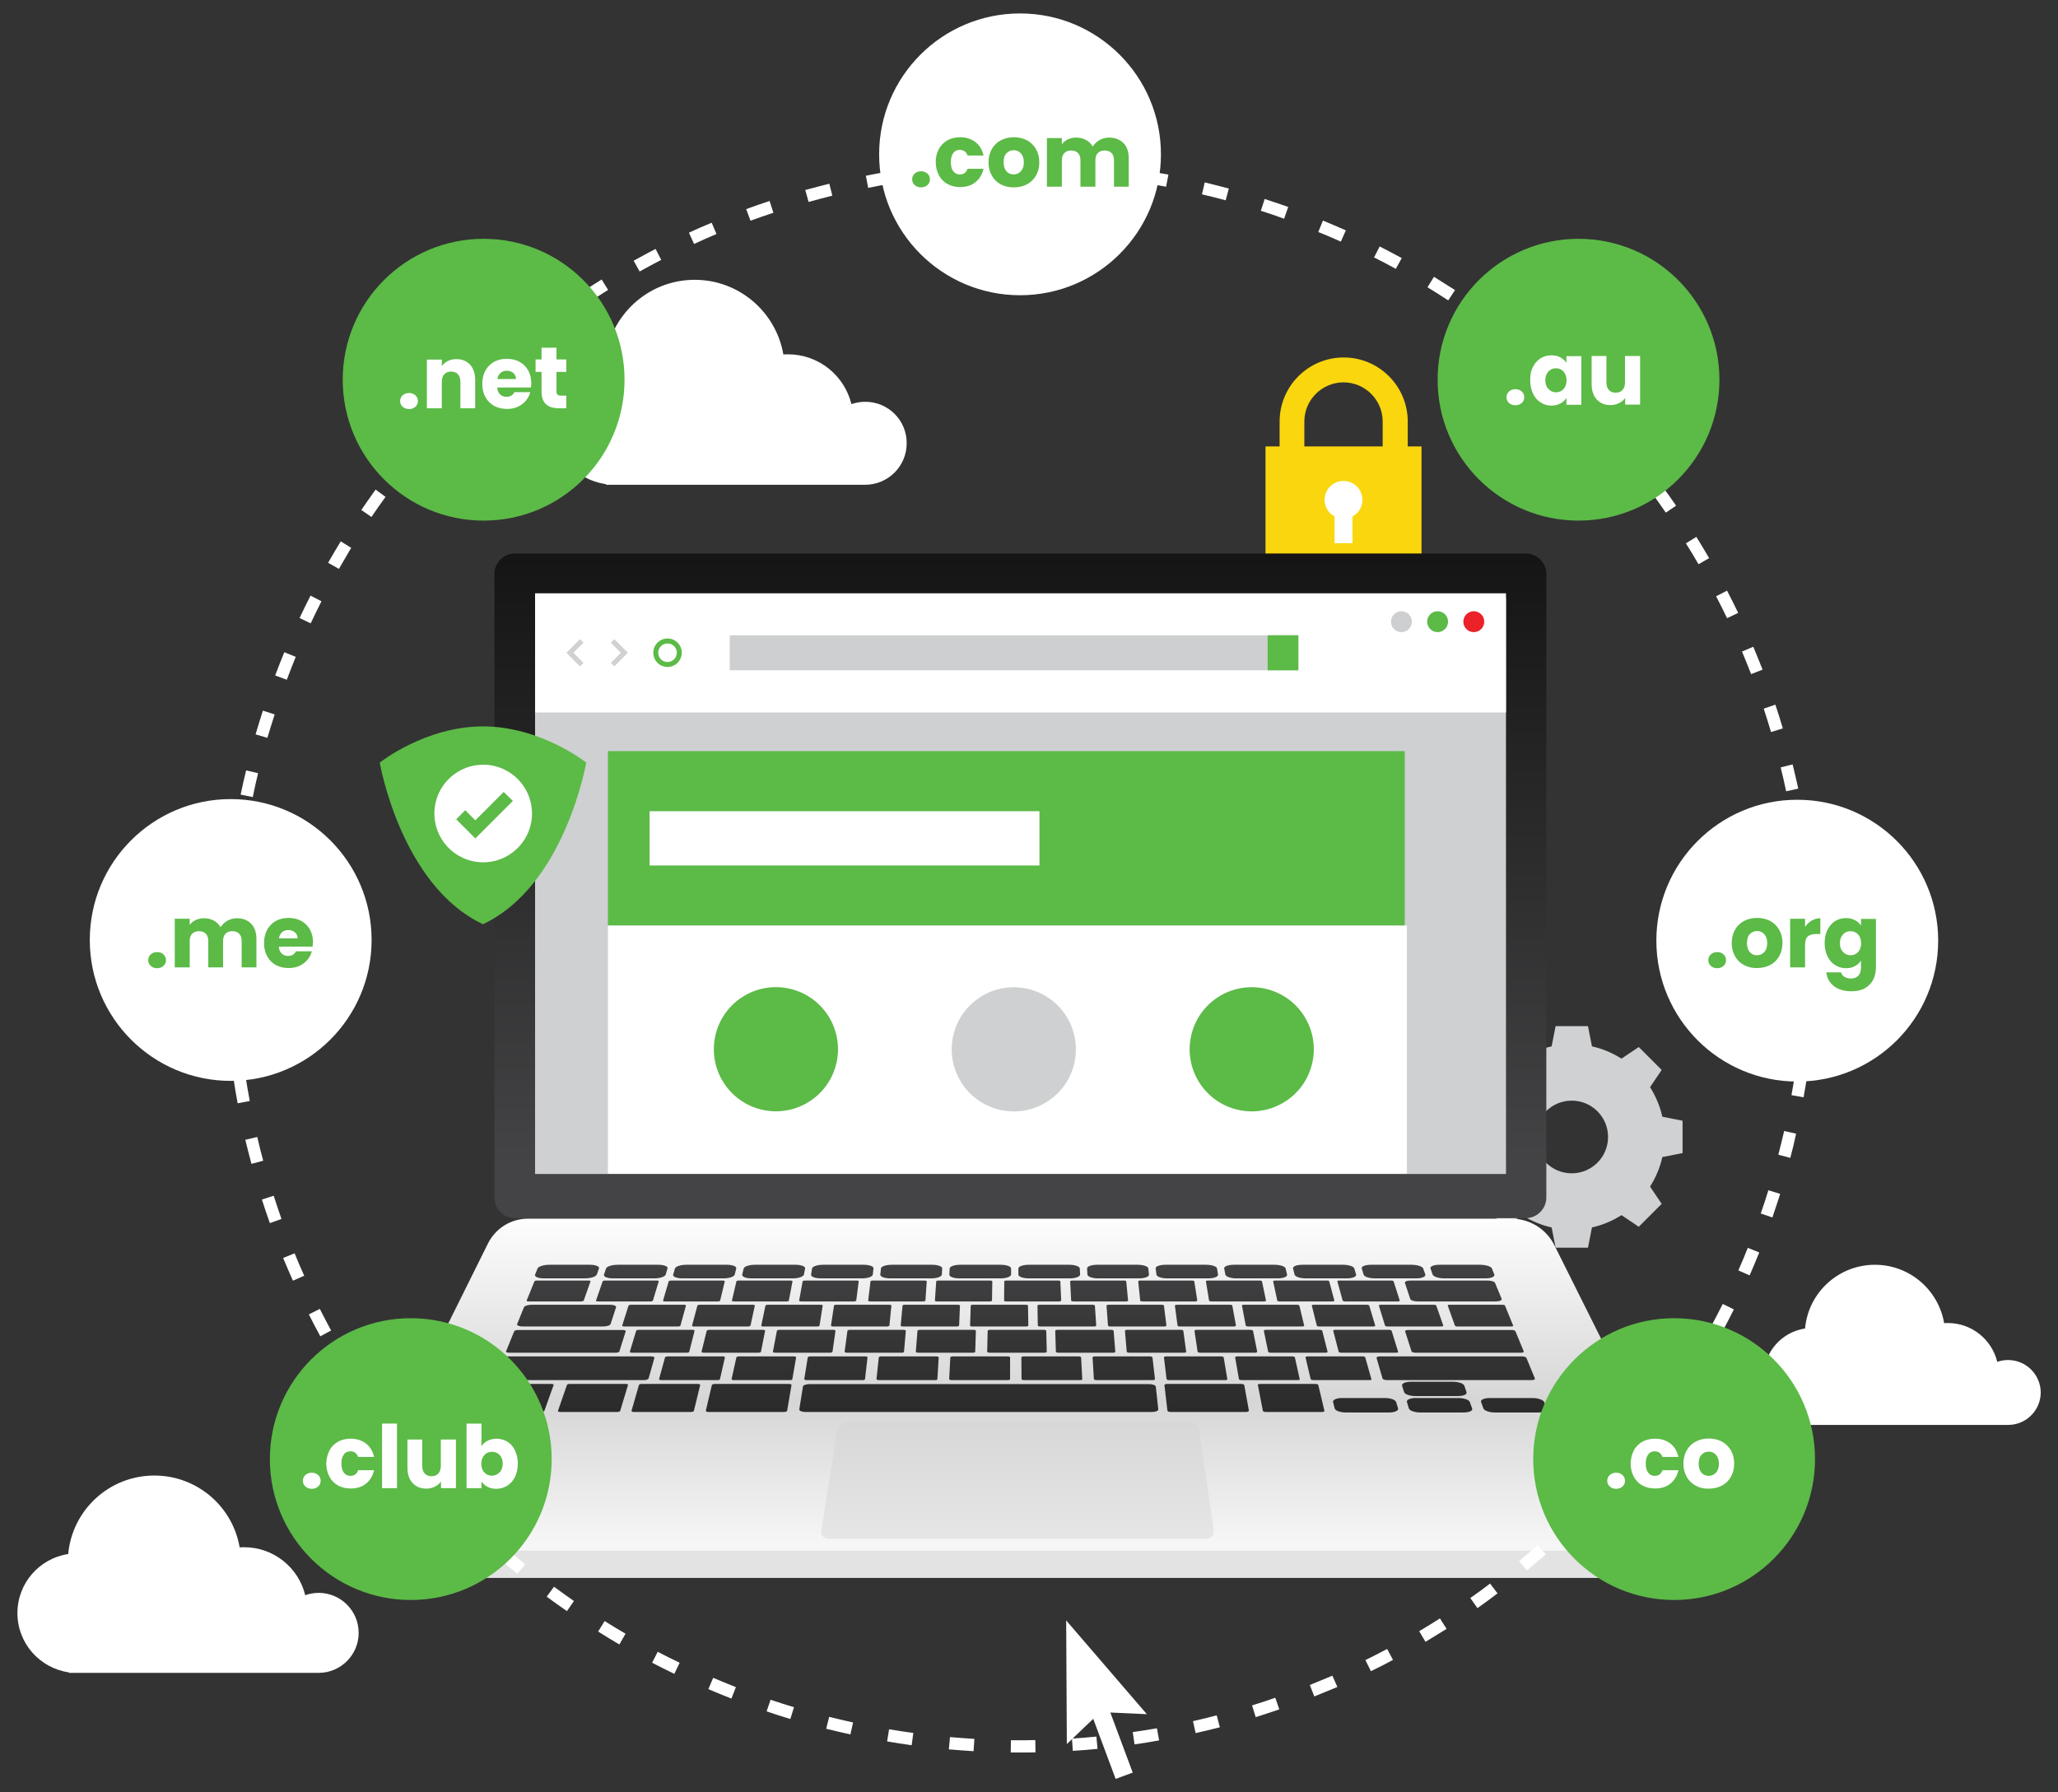 <svg xmlns="http://www.w3.org/2000/svg" xmlns:xlink="http://www.w3.org/1999/xlink" id="Layer_1" x="0px" y="0px" viewBox="0 0 1240 1080" xml:space="preserve">
<rect x="0" y="0" width="1240" height="1080" fill="#333333" stroke="none"/>
<g>
	<g id="XMLID_251_">
		<path id="XMLID_259_" fill-rule="evenodd" clip-rule="evenodd" fill="#FFFFFF" d="M521.4,242.1c-2.9,0-5.8,0.5-8.4,1.4    c-4.2-17.2-19.7-30-38.2-30c-0.9,0-1.9,0-2.8,0.1c-4.4-25.5-26.6-45-53.4-45c-28.2,0-51.4,21.6-53.9,49.1    c-18,2.7-31.8,18.2-31.8,37c0,18.9,14,34.5,32.2,37v0.4h156.2c13.8,0,25-11.2,25-25C546.4,253.3,535.2,242.1,521.4,242.1z"></path>
		<path id="XMLID_252_" fill-rule="evenodd" clip-rule="evenodd" fill="#FFFFFF" d="M1209.9,819.5c-2.3,0-4.5,0.4-6.5,1.1    c-3.3-13.5-15.4-23.4-29.8-23.4c-0.7,0-1.5,0-2.2,0.1c-3.4-20-20.8-35.2-41.7-35.2c-22.1,0-40.2,16.9-42.1,38.4    c-14.1,2.1-24.9,14.2-24.9,28.9c0,14.8,11,27,25.2,28.9v0.3h122.1c10.8,0,19.6-8.8,19.6-19.6    C1229.5,828.3,1220.8,819.5,1209.9,819.5z"></path>
		<path id="XMLID_253_" fill-rule="evenodd" clip-rule="evenodd" fill="#FFFFFF" d="M192,959.8c-2.8,0-5.5,0.5-8.1,1.4    c-4-16.6-19-28.9-36.8-28.9c-0.9,0-1.8,0-2.7,0.1c-4.2-24.6-25.6-43.3-51.4-43.3c-27.2,0-49.5,20.8-51.9,47.3    C23.8,939,10.5,953.9,10.5,972c0,18.2,13.5,33.2,31,35.7v0.3H192c13.3,0,24.1-10.8,24.1-24.1C216.1,970.6,205.3,959.8,192,959.8z"></path>
		<g id="XMLID_234_">
			<g id="XMLID_214_">
				<rect id="XMLID_254_" x="762.5" y="269" fill-rule="evenodd" clip-rule="evenodd" fill="#F9D60E" width="94" height="79.3"></rect>
			</g>
			<g id="XMLID_233_">
				<path id="XMLID_236_" fill="#F9D60E" d="M848.1,285H771V254c0-21.3,17.3-38.6,38.6-38.6c21.3,0,38.6,17.3,38.6,38.6V285z       M786,270h47.1V254c0-13-10.6-23.6-23.6-23.6c-13,0-23.6,10.6-23.6,23.6V270z"></path>
			</g>
			<g id="XMLID_237_">
				<path id="XMLID_248_" fill-rule="evenodd" clip-rule="evenodd" fill="#FFFFFF" d="M820.9,301.2c0-6.3-5.1-11.4-11.4-11.4      c-6.3,0-11.4,5.1-11.4,11.4c0,4.3,2.4,8.1,6,10v16.1h10.8v-16.1C818.5,309.3,820.9,305.6,820.9,301.2z"></path>
			</g>
		</g>
		<path id="XMLID_265_" fill-rule="evenodd" clip-rule="evenodd" fill="#CFD1D2" d="M1001.6,672.9c-1.4-6.4-4-12.4-7.4-17.8l7-10.4    l-13.8-13.8l-10.4,7c-5.4-3.4-11.4-6-17.8-7.4l-2.4-12.2h-19.5l-2.4,12.2c-6.4,1.4-12.4,4-17.8,7.4l-10.4-7l-13.8,13.8l7,10.4    c-3.4,5.4-6,11.4-7.4,17.8l-12.2,2.4v19.5l12.2,2.4c1.4,6.4,4,12.4,7.4,17.8l-7,10.4l13.8,13.8l10.4-7c5.4,3.4,11.4,6,17.8,7.4    l2.4,12.2h19.5l2.4-12.2c6.4-1.4,12.4-4,17.8-7.4l10.4,7l13.8-13.8l-7-10.4c3.4-5.4,6-11.4,7.4-17.8l12.2-2.4v-19.5L1001.6,672.9z     M947,707c-12.1,0-21.9-9.8-21.9-21.9c0-12.1,9.8-21.9,21.9-21.9c12.1,0,21.9,9.8,21.9,21.9C968.9,697.2,959.1,707,947,707z"></path>
		<g id="XMLID_1_">
			<path id="XMLID_193_" fill-rule="evenodd" clip-rule="evenodd" fill="#E3E3E3" d="M1001.7,950.8h-774c-8.6,0-17.7-4.3-18.6-17     v-11.6l84.7-156.6c4.6-9.2,13.9-15,24.2-15l592.3,0c11.1,0,35.4,21.8,40.4,31.7l69.9,142.5v5.1     C1020.7,944.8,1011.1,950.8,1001.7,950.8"></path>
			<linearGradient id="XMLID_86_" gradientUnits="userSpaceOnUse" x1="614.841" y1="729.146" x2="614.841" y2="929.805">
				<stop offset="0" style="stop-color:#FFFFFF"></stop>
				<stop offset="0.575" style="stop-color:#D6D6D6"></stop>
				<stop offset="1" style="stop-color:#F6F6F7"></stop>
			</linearGradient>
			<path id="XMLID_192_" fill-rule="evenodd" clip-rule="evenodd" fill="url(#XMLID_86_)" d="M1001.8,934.4h-774     c-8.6,0-22.7-7.5-17.4-16.8l83.6-168.3c4.6-9.2,13.9-15,24.2-15h592.3c11.1,0,21.2,6.2,26.1,16.1l82.7,165.5     C1025,926.6,1011.2,934.4,1001.8,934.4"></path>
			<linearGradient id="XMLID_87_" gradientUnits="userSpaceOnUse" x1="614.841" y1="313.054" x2="614.841" y2="702.426">
				<stop offset="0" style="stop-color:#121212"></stop>
				<stop offset="1" style="stop-color:#444446"></stop>
			</linearGradient>
			<path id="XMLID_191_" fill-rule="evenodd" clip-rule="evenodd" fill="url(#XMLID_87_)" d="M310.3,333.5h609     c6.8,0,12.4,5.6,12.4,12.4v375.7c0,6.8-5.6,12.4-12.4,12.4h-609c-6.8,0-12.4-5.6-12.4-12.4V345.9     C297.9,339.1,303.5,333.5,310.3,333.5"></path>
			<rect id="XMLID_190_" x="322.4" y="360.3" fill-rule="evenodd" clip-rule="evenodd" fill="#CED0D1" width="585" height="347.1"></rect>
			<linearGradient id="XMLID_88_" gradientUnits="userSpaceOnUse" x1="613.074" y1="1046.168" x2="613.074" y2="709.279">
				<stop offset="0" style="stop-color:#FFFFFF"></stop>
				<stop offset="0.575" style="stop-color:#D6D6D6"></stop>
				<stop offset="1" style="stop-color:#F6F6F7"></stop>
			</linearGradient>
			<path id="XMLID_189_" fill-rule="evenodd" clip-rule="evenodd" fill="url(#XMLID_88_)" d="M726.9,927.2H498.9     c-2.5,0-4.5-2.3-4.1-4.8l9.6-60.1c0.5-3.2,3.3-5.6,6.6-5.6l205.7,0c2.9,0,5.4,2.1,5.8,5l8.8,60.4     C731.7,924.8,729.6,927.2,726.9,927.2"></path>
			<linearGradient id="XMLID_89_" gradientUnits="userSpaceOnUse" x1="341.554" y1="947.096" x2="341.554" y2="750.691">
				<stop offset="0" style="stop-color:#121212"></stop>
				<stop offset="1" style="stop-color:#444446"></stop>
			</linearGradient>
			<path id="XMLID_188_" fill-rule="evenodd" clip-rule="evenodd" fill="url(#XMLID_89_)" d="M352.4,770.3h-24.7     c-3.5,0-5.8-1-5.3-2.3l1.5-3.7c0.5-1.2,3.7-2.2,7.1-2.2l24.5,0c3.4,0,5.8,1,5.4,2.2l-1.3,3.7C359,769.3,355.9,770.3,352.4,770.3"></path>
			<linearGradient id="XMLID_90_" gradientUnits="userSpaceOnUse" x1="383.046" y1="947.096" x2="383.046" y2="750.691">
				<stop offset="0" style="stop-color:#121212"></stop>
				<stop offset="1" style="stop-color:#444446"></stop>
			</linearGradient>
			<path id="XMLID_187_" fill-rule="evenodd" clip-rule="evenodd" fill="url(#XMLID_90_)" d="M394.1,770.3h-24.7     c-3.5,0-5.9-1-5.5-2.3l1.3-3.7c0.4-1.2,3.5-2.2,7-2.2l24.5,0c3.4,0,5.9,1,5.5,2.2l-1.1,3.7C400.7,769.3,397.6,770.3,394.1,770.3"></path>
			<linearGradient id="XMLID_91_" gradientUnits="userSpaceOnUse" x1="424.538" y1="947.096" x2="424.538" y2="750.691">
				<stop offset="0" style="stop-color:#121212"></stop>
				<stop offset="1" style="stop-color:#444446"></stop>
			</linearGradient>
			<path id="XMLID_186_" fill-rule="evenodd" clip-rule="evenodd" fill="url(#XMLID_91_)" d="M435.9,770.3h-24.7c-3.5,0-6-1-5.6-2.3     l1.1-3.7c0.4-1.2,3.4-2.2,6.8-2.2l24.5,0c3.4,0,5.9,1,5.6,2.2l-0.9,3.7C442.4,769.3,439.3,770.3,435.9,770.3"></path>
			<linearGradient id="XMLID_92_" gradientUnits="userSpaceOnUse" x1="466.032" y1="947.096" x2="466.032" y2="750.691">
				<stop offset="0" style="stop-color:#121212"></stop>
				<stop offset="1" style="stop-color:#444446"></stop>
			</linearGradient>
			<path id="XMLID_185_" fill-rule="evenodd" clip-rule="evenodd" fill="url(#XMLID_92_)" d="M477.6,770.3h-24.7c-3.5,0-6-1-5.7-2.3     l0.9-3.7c0.3-1.2,3.3-2.2,6.7-2.2l24.5,0c3.4,0,6,1,5.8,2.2l-0.7,3.7C484,769.3,481.1,770.3,477.6,770.3"></path>
			<linearGradient id="XMLID_98_" gradientUnits="userSpaceOnUse" x1="507.524" y1="947.096" x2="507.524" y2="750.691">
				<stop offset="0" style="stop-color:#121212"></stop>
				<stop offset="1" style="stop-color:#444446"></stop>
			</linearGradient>
			<path id="XMLID_184_" fill-rule="evenodd" clip-rule="evenodd" fill="url(#XMLID_98_)" d="M519.3,770.3h-24.7     c-3.5,0-6.1-1-5.9-2.3l0.6-3.7c0.2-1.2,3.2-2.2,6.6-2.2l24.5,0c3.4,0,6.1,1,5.9,2.2l-0.4,3.7     C525.7,769.3,522.8,770.3,519.3,770.3"></path>
			<linearGradient id="XMLID_99_" gradientUnits="userSpaceOnUse" x1="549.018" y1="947.096" x2="549.018" y2="750.691">
				<stop offset="0" style="stop-color:#121212"></stop>
				<stop offset="1" style="stop-color:#444446"></stop>
			</linearGradient>
			<path id="XMLID_183_" fill-rule="evenodd" clip-rule="evenodd" fill="url(#XMLID_99_)" d="M561.1,770.3h-24.7c-3.5,0-6.1-1-6-2.3     l0.4-3.7c0.1-1.2,3-2.2,6.4-2.2l24.5,0c3.4,0,6.1,1,6,2.2l-0.2,3.7C567.4,769.3,564.5,770.3,561.1,770.3"></path>
			<linearGradient id="XMLID_100_" gradientUnits="userSpaceOnUse" x1="590.512" y1="947.096" x2="590.512" y2="750.691">
				<stop offset="0" style="stop-color:#121212"></stop>
				<stop offset="1" style="stop-color:#444446"></stop>
			</linearGradient>
			<path id="XMLID_182_" fill-rule="evenodd" clip-rule="evenodd" fill="url(#XMLID_100_)" d="M602.8,770.3h-24.7     c-3.5,0-6.2-1-6.1-2.3l0.2-3.7c0.1-1.2,2.9-2.2,6.3-2.2l24.5,0c3.4,0,6.2,1,6.2,2.2l0,3.7C609.1,769.3,606.3,770.3,602.8,770.3"></path>
			<linearGradient id="XMLID_102_" gradientUnits="userSpaceOnUse" x1="632.101" y1="947.096" x2="632.101" y2="750.691">
				<stop offset="0" style="stop-color:#121212"></stop>
				<stop offset="1" style="stop-color:#444446"></stop>
			</linearGradient>
			<path id="XMLID_181_" fill-rule="evenodd" clip-rule="evenodd" fill="url(#XMLID_102_)" d="M644.6,770.3h-24.7     c-3.5,0-6.3-1-6.3-2.3l0-3.7c0-1.2,2.8-2.2,6.2-2.2l24.5,0c3.4,0,6.2,1,6.3,2.2l0.2,3.7C650.7,769.3,648,770.3,644.6,770.3"></path>
			<linearGradient id="XMLID_194_" gradientUnits="userSpaceOnUse" x1="673.594" y1="947.096" x2="673.594" y2="750.691">
				<stop offset="0" style="stop-color:#121212"></stop>
				<stop offset="1" style="stop-color:#444446"></stop>
			</linearGradient>
			<path id="XMLID_180_" fill-rule="evenodd" clip-rule="evenodd" fill="url(#XMLID_194_)" d="M686.3,770.3h-24.7     c-3.4,0-6.3-1-6.4-2.3l-0.2-3.7c-0.1-1.2,2.6-2.2,6-2.2l24.5,0c3.4,0,6.3,1,6.4,2.2l0.4,3.7C692.4,769.3,689.7,770.3,686.3,770.3     "></path>
			<linearGradient id="XMLID_195_" gradientUnits="userSpaceOnUse" x1="715.088" y1="947.096" x2="715.088" y2="750.691">
				<stop offset="0" style="stop-color:#121212"></stop>
				<stop offset="1" style="stop-color:#444446"></stop>
			</linearGradient>
			<path id="XMLID_179_" fill-rule="evenodd" clip-rule="evenodd" fill="url(#XMLID_195_)" d="M728,770.3h-24.7     c-3.5,0-6.4-1-6.5-2.3l-0.5-3.7c-0.2-1.2,2.5-2.2,5.9-2.2l24.5,0c3.4,0,6.4,1,6.6,2.2l0.6,3.7C734.1,769.3,731.5,770.3,728,770.3     "></path>
			<linearGradient id="XMLID_196_" gradientUnits="userSpaceOnUse" x1="756.58" y1="947.096" x2="756.58" y2="750.691">
				<stop offset="0" style="stop-color:#121212"></stop>
				<stop offset="1" style="stop-color:#444446"></stop>
			</linearGradient>
			<path id="XMLID_178_" fill-rule="evenodd" clip-rule="evenodd" fill="url(#XMLID_196_)" d="M769.8,770.3H745     c-3.5,0-6.4-1-6.7-2.3l-0.7-3.7c-0.2-1.2,2.4-2.2,5.8-2.2l24.5,0c3.4,0,6.4,1,6.7,2.2l0.9,3.7     C775.8,769.3,773.2,770.3,769.8,770.3"></path>
			<linearGradient id="XMLID_197_" gradientUnits="userSpaceOnUse" x1="798.072" y1="947.096" x2="798.072" y2="750.691">
				<stop offset="0" style="stop-color:#121212"></stop>
				<stop offset="1" style="stop-color:#444446"></stop>
			</linearGradient>
			<path id="XMLID_177_" fill-rule="evenodd" clip-rule="evenodd" fill="url(#XMLID_197_)" d="M811.5,770.3h-24.7     c-3.5,0-6.5-1-6.8-2.3l-0.9-3.7c-0.3-1.2,2.2-2.2,5.6-2.2l24.5,0c3.4,0,6.5,1,6.8,2.2l1.1,3.7     C817.4,769.3,814.9,770.3,811.5,770.3"></path>
			<linearGradient id="XMLID_198_" gradientUnits="userSpaceOnUse" x1="839.566" y1="947.096" x2="839.566" y2="750.691">
				<stop offset="0" style="stop-color:#121212"></stop>
				<stop offset="1" style="stop-color:#444446"></stop>
			</linearGradient>
			<path id="XMLID_176_" fill-rule="evenodd" clip-rule="evenodd" fill="url(#XMLID_198_)" d="M853.2,770.3h-24.7     c-3.5,0-6.6-1-6.9-2.3l-1.1-3.7c-0.4-1.2,2.1-2.2,5.5-2.2l24.5,0c3.4,0,6.5,1,7,2.2l1.3,3.7C859.1,769.3,856.7,770.3,853.2,770.3     "></path>
			<linearGradient id="XMLID_199_" gradientUnits="userSpaceOnUse" x1="881.058" y1="947.096" x2="881.058" y2="750.691">
				<stop offset="0" style="stop-color:#121212"></stop>
				<stop offset="1" style="stop-color:#444446"></stop>
			</linearGradient>
			<path id="XMLID_175_" fill-rule="evenodd" clip-rule="evenodd" fill="url(#XMLID_199_)" d="M895,770.3h-24.7     c-3.5,0-6.6-1-7.1-2.3l-1.3-3.7c-0.4-1.2,2-2.2,5.4-2.2l24.5,0c3.4,0,6.6,1,7.1,2.2l1.5,3.7C900.8,769.3,898.4,770.3,895,770.3"></path>
			<linearGradient id="XMLID_200_" gradientUnits="userSpaceOnUse" x1="336.61" y1="947.098" x2="336.61" y2="750.69">
				<stop offset="0" style="stop-color:#121212"></stop>
				<stop offset="1" style="stop-color:#444446"></stop>
			</linearGradient>
			<path id="XMLID_174_" fill-rule="evenodd" clip-rule="evenodd" fill="url(#XMLID_200_)" d="M350.1,784.2h-31.6     c-0.8,0-1.3-0.2-1.2-0.5l4.7-11.6c0.1-0.3,0.8-0.5,1.6-0.5l31,0c0.8,0,1.3,0.2,1.2,0.5l-4.1,11.6     C351.6,783.9,350.9,784.2,350.1,784.2"></path>
			<linearGradient id="XMLID_201_" gradientUnits="userSpaceOnUse" x1="394.106" y1="947.099" x2="394.106" y2="750.692">
				<stop offset="0" style="stop-color:#121212"></stop>
				<stop offset="1" style="stop-color:#444446"></stop>
			</linearGradient>
			<path id="XMLID_173_" fill-rule="evenodd" clip-rule="evenodd" fill="url(#XMLID_201_)" d="M408.4,799.3h-32.2     c-0.8,0-1.4-0.2-1.3-0.6l3.8-12c0.1-0.3,0.8-0.5,1.6-0.5l31.7,0c0.8,0,1.4,0.2,1.3,0.5l-3.3,12     C410,799.1,409.2,799.3,408.4,799.3"></path>
			<linearGradient id="XMLID_203_" gradientUnits="userSpaceOnUse" x1="399.023" y1="947.098" x2="399.023" y2="750.691">
				<stop offset="0" style="stop-color:#121212"></stop>
				<stop offset="1" style="stop-color:#444446"></stop>
			</linearGradient>
			<path id="XMLID_172_" fill-rule="evenodd" clip-rule="evenodd" fill="url(#XMLID_203_)" d="M413.7,815.1h-32.9     c-0.8,0-1.4-0.3-1.3-0.6l3.8-12.6c0.1-0.3,0.8-0.6,1.6-0.6l32.3,0c0.8,0,1.4,0.3,1.3,0.6l-3.2,12.6     C415.3,814.9,414.5,815.1,413.7,815.1"></path>
			<linearGradient id="XMLID_204_" gradientUnits="userSpaceOnUse" x1="417.068" y1="947.099" x2="417.068" y2="750.69">
				<stop offset="0" style="stop-color:#121212"></stop>
				<stop offset="1" style="stop-color:#444446"></stop>
			</linearGradient>
			<path id="XMLID_171_" fill-rule="evenodd" clip-rule="evenodd" fill="url(#XMLID_204_)" d="M432.2,831.6h-33.7     c-0.8,0-1.4-0.3-1.4-0.6l3.6-13.1c0.1-0.3,0.8-0.6,1.7-0.6l33,0c0.8,0,1.4,0.3,1.4,0.6l-3,13.1     C433.8,831.4,433.1,831.6,432.2,831.6"></path>
			<linearGradient id="XMLID_213_" gradientUnits="userSpaceOnUse" x1="311.959" y1="947.098" x2="311.959" y2="750.691">
				<stop offset="0" style="stop-color:#121212"></stop>
				<stop offset="1" style="stop-color:#444446"></stop>
			</linearGradient>
			<path id="XMLID_170_" fill-rule="evenodd" clip-rule="evenodd" fill="url(#XMLID_213_)" d="M326.1,850.8h-34.3     c-0.9,0-1.5-0.3-1.4-0.7l6.3-15.6c0.1-0.4,1-0.6,1.9-0.6l33.6,0c0.9,0,1.5,0.3,1.4,0.6l-5.6,15.6     C327.8,850.5,327,850.8,326.1,850.8"></path>
			<linearGradient id="XMLID_215_" gradientUnits="userSpaceOnUse" x1="357.271" y1="947.098" x2="357.271" y2="750.691">
				<stop offset="0" style="stop-color:#121212"></stop>
				<stop offset="1" style="stop-color:#444446"></stop>
			</linearGradient>
			<path id="XMLID_169_" fill-rule="evenodd" clip-rule="evenodd" fill="url(#XMLID_215_)" d="M371.9,850.8h-34.3     c-0.9,0-1.5-0.3-1.4-0.7l5.4-15.6c0.1-0.4,0.9-0.6,1.8-0.6l33.6,0c0.9,0,1.5,0.3,1.4,0.6l-4.7,15.6     C373.6,850.5,372.8,850.8,371.9,850.8"></path>
			<linearGradient id="XMLID_216_" gradientUnits="userSpaceOnUse" x1="401.214" y1="947.098" x2="401.214" y2="750.691">
				<stop offset="0" style="stop-color:#121212"></stop>
				<stop offset="1" style="stop-color:#444446"></stop>
			</linearGradient>
			<path id="XMLID_168_" fill-rule="evenodd" clip-rule="evenodd" fill="url(#XMLID_216_)" d="M416.3,850.8H382     c-0.9,0-1.6-0.3-1.5-0.7l4.5-15.6c0.1-0.4,0.9-0.6,1.8-0.6l33.6,0c0.9,0,1.5,0.3,1.5,0.6l-3.8,15.6     C418,850.5,417.2,850.8,416.3,850.8"></path>
			<linearGradient id="XMLID_217_" gradientUnits="userSpaceOnUse" x1="451.12" y1="947.098" x2="451.12" y2="750.691">
				<stop offset="0" style="stop-color:#121212"></stop>
				<stop offset="1" style="stop-color:#444446"></stop>
			</linearGradient>
			<path id="XMLID_167_" fill-rule="evenodd" clip-rule="evenodd" fill="url(#XMLID_217_)" d="M472.3,850.8H427     c-1,0-1.8-0.3-1.7-0.8l3.6-15.4c0.1-0.4,1-0.7,2-0.7l44.3,0c1,0,1.8,0.3,1.7,0.7l-2.6,15.4C474.2,850.5,473.3,850.8,472.3,850.8"></path>
			<linearGradient id="XMLID_218_" gradientUnits="userSpaceOnUse" x1="727.019" y1="947.098" x2="727.019" y2="750.691">
				<stop offset="0" style="stop-color:#121212"></stop>
				<stop offset="1" style="stop-color:#444446"></stop>
			</linearGradient>
			<path id="XMLID_166_" fill-rule="evenodd" clip-rule="evenodd" fill="url(#XMLID_218_)" d="M750.7,850.8h-45.3     c-1,0-1.9-0.3-2-0.8l-1.8-15.4c0-0.4,0.7-0.7,1.8-0.7l44.3,0c1,0,1.9,0.3,2,0.7l2.8,15.4C752.5,850.5,751.7,850.8,750.7,850.8"></path>
			<linearGradient id="XMLID_219_" gradientUnits="userSpaceOnUse" x1="777.95" y1="947.098" x2="777.95" y2="750.691">
				<stop offset="0" style="stop-color:#121212"></stop>
				<stop offset="1" style="stop-color:#444446"></stop>
			</linearGradient>
			<path id="XMLID_165_" fill-rule="evenodd" clip-rule="evenodd" fill="url(#XMLID_219_)" d="M796.5,850.8h-33.8     c-0.9,0-1.7-0.3-1.8-0.7l-3-15.6c-0.1-0.4,0.6-0.6,1.5-0.6l33.1,0c0.9,0,1.7,0.3,1.8,0.6l3.7,15.6     C798.1,850.5,797.4,850.8,796.5,850.8"></path>
			<linearGradient id="XMLID_232_" gradientUnits="userSpaceOnUse" x1="589.757" y1="947.098" x2="589.757" y2="750.691">
				<stop offset="0" style="stop-color:#121212"></stop>
				<stop offset="1" style="stop-color:#444446"></stop>
			</linearGradient>
			<path id="XMLID_164_" fill-rule="evenodd" clip-rule="evenodd" fill="url(#XMLID_232_)" d="M694.1,850.8H485.3     c-2.2,0-3.8-0.7-3.7-1.6l2.2-13.7c0.1-0.9,2-1.5,4.1-1.5l204.4,0c2.1,0,4,0.7,4.1,1.5l1.5,13.7     C698,850.1,696.3,850.8,694.1,850.8"></path>
			<linearGradient id="XMLID_256_" gradientUnits="userSpaceOnUse" x1="460.361" y1="947.099" x2="460.361" y2="750.69">
				<stop offset="0" style="stop-color:#121212"></stop>
				<stop offset="1" style="stop-color:#444446"></stop>
			</linearGradient>
			<path id="XMLID_163_" fill-rule="evenodd" clip-rule="evenodd" fill="url(#XMLID_256_)" d="M475.9,831.6h-33.7     c-0.8,0-1.5-0.3-1.4-0.6l2.9-13.1c0.1-0.3,0.8-0.6,1.6-0.6l33,0c0.8,0,1.4,0.3,1.4,0.6l-2.3,13.1     C477.5,831.4,476.8,831.6,475.9,831.6"></path>
			<linearGradient id="XMLID_257_" gradientUnits="userSpaceOnUse" x1="503.656" y1="947.099" x2="503.656" y2="750.69">
				<stop offset="0" style="stop-color:#121212"></stop>
				<stop offset="1" style="stop-color:#444446"></stop>
			</linearGradient>
			<path id="XMLID_162_" fill-rule="evenodd" clip-rule="evenodd" fill="url(#XMLID_257_)" d="M519.6,831.6H486     c-0.8,0-1.5-0.3-1.4-0.6l2.1-13.1c0.1-0.3,0.8-0.6,1.6-0.6l33,0c0.8,0,1.5,0.3,1.4,0.6l-1.5,13.1     C521.2,831.4,520.5,831.6,519.6,831.6"></path>
			<linearGradient id="XMLID_260_" gradientUnits="userSpaceOnUse" x1="546.951" y1="947.099" x2="546.951" y2="750.69">
				<stop offset="0" style="stop-color:#121212"></stop>
				<stop offset="1" style="stop-color:#444446"></stop>
			</linearGradient>
			<path id="XMLID_161_" fill-rule="evenodd" clip-rule="evenodd" fill="url(#XMLID_260_)" d="M563.3,831.6h-33.7     c-0.8,0-1.5-0.3-1.5-0.6l1.4-13.1c0-0.3,0.7-0.6,1.6-0.6l33,0c0.8,0,1.5,0.3,1.5,0.6l-0.8,13.1     C564.9,831.4,564.2,831.6,563.3,831.6"></path>
			<linearGradient id="XMLID_261_" gradientUnits="userSpaceOnUse" x1="590.245" y1="947.099" x2="590.245" y2="750.69">
				<stop offset="0" style="stop-color:#121212"></stop>
				<stop offset="1" style="stop-color:#444446"></stop>
			</linearGradient>
			<path id="XMLID_160_" fill-rule="evenodd" clip-rule="evenodd" fill="url(#XMLID_261_)" d="M607,831.6h-33.6     c-0.8,0-1.5-0.3-1.5-0.6l0.7-13.1c0-0.3,0.7-0.6,1.5-0.6l33,0c0.8,0,1.5,0.3,1.5,0.6l0,13.1C608.6,831.4,607.9,831.6,607,831.6"></path>
			<linearGradient id="XMLID_262_" gradientUnits="userSpaceOnUse" x1="633.853" y1="947.099" x2="633.853" y2="750.69">
				<stop offset="0" style="stop-color:#121212"></stop>
				<stop offset="1" style="stop-color:#444446"></stop>
			</linearGradient>
			<path id="XMLID_159_" fill-rule="evenodd" clip-rule="evenodd" fill="url(#XMLID_262_)" d="M650.7,831.6h-33.7     c-0.8,0-1.5-0.3-1.5-0.6l-0.1-13.1c0-0.3,0.7-0.6,1.5-0.6l33,0c0.8,0,1.5,0.3,1.5,0.6l0.7,13.1     C652.2,831.4,651.6,831.6,650.7,831.6"></path>
			<linearGradient id="XMLID_266_" gradientUnits="userSpaceOnUse" x1="677.147" y1="947.099" x2="677.147" y2="750.69">
				<stop offset="0" style="stop-color:#121212"></stop>
				<stop offset="1" style="stop-color:#444446"></stop>
			</linearGradient>
			<path id="XMLID_158_" fill-rule="evenodd" clip-rule="evenodd" fill="url(#XMLID_266_)" d="M694.4,831.6h-33.7     c-0.8,0-1.5-0.3-1.6-0.6l-0.8-13.1c0-0.3,0.6-0.6,1.5-0.6l33,0c0.8,0,1.5,0.3,1.6,0.6l1.5,13.1     C695.9,831.4,695.3,831.6,694.4,831.6"></path>
			<linearGradient id="XMLID_267_" gradientUnits="userSpaceOnUse" x1="720.441" y1="947.099" x2="720.441" y2="750.69">
				<stop offset="0" style="stop-color:#121212"></stop>
				<stop offset="1" style="stop-color:#444446"></stop>
			</linearGradient>
			<path id="XMLID_157_" fill-rule="evenodd" clip-rule="evenodd" fill="url(#XMLID_267_)" d="M738.1,831.6h-33.6     c-0.8,0-1.6-0.3-1.6-0.6l-1.6-13.1c0-0.3,0.6-0.6,1.4-0.6l33,0c0.8,0,1.5,0.3,1.6,0.6l2.2,13.1     C739.6,831.4,739,831.6,738.1,831.6"></path>
			<linearGradient id="XMLID_268_" gradientUnits="userSpaceOnUse" x1="763.736" y1="947.099" x2="763.736" y2="750.69">
				<stop offset="0" style="stop-color:#121212"></stop>
				<stop offset="1" style="stop-color:#444446"></stop>
			</linearGradient>
			<path id="XMLID_156_" fill-rule="evenodd" clip-rule="evenodd" fill="url(#XMLID_268_)" d="M781.8,831.6h-33.7     c-0.8,0-1.6-0.3-1.6-0.6l-2.3-13.1c-0.1-0.3,0.6-0.6,1.4-0.6l33,0c0.8,0,1.5,0.3,1.6,0.6l2.9,13.1     C783.3,831.4,782.7,831.6,781.8,831.6"></path>
			<linearGradient id="XMLID_269_" gradientUnits="userSpaceOnUse" x1="822.742" y1="947.098" x2="822.742" y2="750.691">
				<stop offset="0" style="stop-color:#121212"></stop>
				<stop offset="1" style="stop-color:#444446"></stop>
			</linearGradient>
			<path id="XMLID_155_" fill-rule="evenodd" clip-rule="evenodd" fill="url(#XMLID_269_)" d="M837,851.1h-26.2     c-3.3,0-6.3-1.1-6.6-2.4l-1-3.9c-0.3-1.3,2.1-2.4,5.4-2.4h25.9c3.3,0,6.3,1.1,6.7,2.4l1.2,3.9C842.7,850,840.3,851.1,837,851.1"></path>
			<linearGradient id="XMLID_270_" gradientUnits="userSpaceOnUse" x1="867.434" y1="947.098" x2="867.434" y2="750.691">
				<stop offset="0" style="stop-color:#121212"></stop>
				<stop offset="1" style="stop-color:#444446"></stop>
			</linearGradient>
			<path id="XMLID_154_" fill-rule="evenodd" clip-rule="evenodd" fill="url(#XMLID_270_)" d="M881.9,851.1h-26.2     c-3.3,0-6.4-1.1-6.8-2.4l-1.2-3.9c-0.4-1.3,1.9-2.4,5.2-2.4h25.9c3.3,0,6.4,1.1,6.8,2.4l1.4,3.9     C887.6,850,885.3,851.1,881.9,851.1"></path>
			<linearGradient id="XMLID_271_" gradientUnits="userSpaceOnUse" x1="864.247" y1="947.097" x2="864.247" y2="750.692">
				<stop offset="0" style="stop-color:#121212"></stop>
				<stop offset="1" style="stop-color:#444446"></stop>
			</linearGradient>
			<path id="XMLID_153_" fill-rule="evenodd" clip-rule="evenodd" fill="url(#XMLID_271_)" d="M878.6,841.2h-25.9     c-3.3,0-6.3-1.1-6.7-2.4l-1.2-3.8c-0.4-1.3,1.9-2.4,5.2-2.4h25.6c3.3,0,6.3,1.1,6.7,2.4l1.3,3.8     C884.1,840.2,881.8,841.2,878.6,841.2"></path>
			<linearGradient id="XMLID_272_" gradientUnits="userSpaceOnUse" x1="912.124" y1="947.098" x2="912.124" y2="750.691">
				<stop offset="0" style="stop-color:#121212"></stop>
				<stop offset="1" style="stop-color:#444446"></stop>
			</linearGradient>
			<path id="XMLID_152_" fill-rule="evenodd" clip-rule="evenodd" fill="url(#XMLID_272_)" d="M926.9,851.1h-26.2     c-3.3,0-6.4-1.1-6.9-2.4l-1.4-3.9c-0.5-1.3,1.8-2.4,5.1-2.4h25.9c3.3,0,6.4,1.1,7,2.4l1.6,3.9C932.5,850,930.2,851.1,926.9,851.1     "></path>
			<linearGradient id="XMLID_273_" gradientUnits="userSpaceOnUse" x1="441.789" y1="947.098" x2="441.789" y2="750.691">
				<stop offset="0" style="stop-color:#121212"></stop>
				<stop offset="1" style="stop-color:#444446"></stop>
			</linearGradient>
			<path id="XMLID_151_" fill-rule="evenodd" clip-rule="evenodd" fill="url(#XMLID_273_)" d="M456.9,815.1h-32.9     c-0.8,0-1.4-0.3-1.3-0.6l3.1-12.6c0.1-0.3,0.8-0.6,1.6-0.6l32.3,0c0.8,0,1.4,0.3,1.3,0.6l-2.5,12.6     C458.4,814.9,457.7,815.1,456.9,815.1"></path>
			<linearGradient id="XMLID_274_" gradientUnits="userSpaceOnUse" x1="484.559" y1="947.098" x2="484.559" y2="750.691">
				<stop offset="0" style="stop-color:#121212"></stop>
				<stop offset="1" style="stop-color:#444446"></stop>
			</linearGradient>
			<path id="XMLID_150_" fill-rule="evenodd" clip-rule="evenodd" fill="url(#XMLID_274_)" d="M500,815.1h-32.9     c-0.8,0-1.4-0.3-1.4-0.6l2.4-12.6c0.1-0.3,0.8-0.6,1.6-0.6l32.3,0c0.8,0,1.4,0.3,1.4,0.6l-1.8,12.6     C501.5,814.9,500.8,815.1,500,815.1"></path>
			<linearGradient id="XMLID_275_" gradientUnits="userSpaceOnUse" x1="527.328" y1="947.098" x2="527.328" y2="750.691">
				<stop offset="0" style="stop-color:#121212"></stop>
				<stop offset="1" style="stop-color:#444446"></stop>
			</linearGradient>
			<path id="XMLID_149_" fill-rule="evenodd" clip-rule="evenodd" fill="url(#XMLID_275_)" d="M543.2,815.1h-32.9     c-0.8,0-1.5-0.3-1.4-0.6l1.7-12.6c0-0.3,0.7-0.6,1.5-0.6l32.3,0c0.8,0,1.4,0.3,1.4,0.6l-1.1,12.6     C544.7,814.9,544,815.1,543.2,815.1"></path>
			<linearGradient id="XMLID_276_" gradientUnits="userSpaceOnUse" x1="569.834" y1="947.098" x2="569.834" y2="750.691">
				<stop offset="0" style="stop-color:#121212"></stop>
				<stop offset="1" style="stop-color:#444446"></stop>
			</linearGradient>
			<path id="XMLID_148_" fill-rule="evenodd" clip-rule="evenodd" fill="url(#XMLID_276_)" d="M586.1,815.1h-32.9     c-0.8,0-1.5-0.3-1.4-0.6l1-12.6c0-0.3,0.7-0.6,1.5-0.6l32.3,0c0.8,0,1.5,0.3,1.4,0.6l-0.4,12.6     C587.6,814.9,586.9,815.1,586.1,815.1"></path>
			<linearGradient id="XMLID_277_" gradientUnits="userSpaceOnUse" x1="612.773" y1="947.098" x2="612.773" y2="750.691">
				<stop offset="0" style="stop-color:#121212"></stop>
				<stop offset="1" style="stop-color:#444446"></stop>
			</linearGradient>
			<path id="XMLID_147_" fill-rule="evenodd" clip-rule="evenodd" fill="url(#XMLID_277_)" d="M629.2,815.1h-32.9     c-0.8,0-1.5-0.3-1.5-0.6l0.3-12.6c0-0.3,0.7-0.6,1.5-0.6l32.3,0c0.8,0,1.5,0.3,1.5,0.6l0.3,12.6     C630.7,814.9,630.1,815.1,629.2,815.1"></path>
			<linearGradient id="XMLID_278_" gradientUnits="userSpaceOnUse" x1="653.839" y1="947.098" x2="653.839" y2="750.691">
				<stop offset="0" style="stop-color:#121212"></stop>
				<stop offset="1" style="stop-color:#444446"></stop>
			</linearGradient>
			<path id="XMLID_146_" fill-rule="evenodd" clip-rule="evenodd" fill="url(#XMLID_278_)" d="M670.6,815.1h-32.9     c-0.8,0-1.5-0.3-1.5-0.6l-0.4-12.6c0-0.3,0.6-0.6,1.4-0.6l32.3,0c0.8,0,1.5,0.3,1.5,0.6l1,12.6     C672,814.9,671.4,815.1,670.6,815.1"></path>
			<linearGradient id="XMLID_279_" gradientUnits="userSpaceOnUse" x1="696.216" y1="947.098" x2="696.216" y2="750.691">
				<stop offset="0" style="stop-color:#121212"></stop>
				<stop offset="1" style="stop-color:#444446"></stop>
			</linearGradient>
			<path id="XMLID_145_" fill-rule="evenodd" clip-rule="evenodd" fill="url(#XMLID_279_)" d="M713.3,815.1h-32.9     c-0.8,0-1.5-0.3-1.5-0.6l-1.1-12.6c0-0.3,0.6-0.6,1.4-0.6l32.3,0c0.8,0,1.5,0.3,1.5,0.6l1.7,12.6     C714.8,814.9,714.1,815.1,713.3,815.1"></path>
			<linearGradient id="XMLID_280_" gradientUnits="userSpaceOnUse" x1="738.592" y1="947.098" x2="738.592" y2="750.691">
				<stop offset="0" style="stop-color:#121212"></stop>
				<stop offset="1" style="stop-color:#444446"></stop>
			</linearGradient>
			<path id="XMLID_144_" fill-rule="evenodd" clip-rule="evenodd" fill="url(#XMLID_280_)" d="M756.1,815.1h-32.9     c-0.8,0-1.5-0.3-1.6-0.6l-1.9-12.6c0-0.3,0.6-0.6,1.4-0.6l32.3,0c0.8,0,1.5,0.3,1.6,0.6l2.5,12.6     C757.5,814.9,756.9,815.1,756.1,815.1"></path>
			<linearGradient id="XMLID_281_" gradientUnits="userSpaceOnUse" x1="780.706" y1="947.098" x2="780.706" y2="750.691">
				<stop offset="0" style="stop-color:#121212"></stop>
				<stop offset="1" style="stop-color:#444446"></stop>
			</linearGradient>
			<path id="XMLID_143_" fill-rule="evenodd" clip-rule="evenodd" fill="url(#XMLID_281_)" d="M798.6,815.1h-32.9     c-0.8,0-1.5-0.3-1.6-0.6l-2.6-12.6c-0.1-0.3,0.5-0.6,1.3-0.6l32.3,0c0.8,0,1.5,0.3,1.6,0.6l3.2,12.6     C800,814.9,799.4,815.1,798.6,815.1"></path>
			<linearGradient id="XMLID_282_" gradientUnits="userSpaceOnUse" x1="822.82" y1="947.098" x2="822.82" y2="750.691">
				<stop offset="0" style="stop-color:#121212"></stop>
				<stop offset="1" style="stop-color:#444446"></stop>
			</linearGradient>
			<path id="XMLID_142_" fill-rule="evenodd" clip-rule="evenodd" fill="url(#XMLID_282_)" d="M841.1,815.1h-32.9     c-0.8,0-1.6-0.3-1.6-0.6l-3.3-12.6c-0.1-0.3,0.5-0.6,1.3-0.6l32.3,0c0.8,0,1.5,0.3,1.6,0.6l3.9,12.6     C842.5,814.9,841.9,815.1,841.1,815.1"></path>
			<linearGradient id="XMLID_283_" gradientUnits="userSpaceOnUse" x1="806.605" y1="947.099" x2="806.605" y2="750.69">
				<stop offset="0" style="stop-color:#121212"></stop>
				<stop offset="1" style="stop-color:#444446"></stop>
			</linearGradient>
			<path id="XMLID_141_" fill-rule="evenodd" clip-rule="evenodd" fill="url(#XMLID_283_)" d="M825.1,831.6h-33.7     c-0.8,0-1.6-0.3-1.7-0.6l-3.1-13.1c-0.1-0.3,0.5-0.6,1.4-0.6l33,0c0.8,0,1.6,0.3,1.6,0.6l3.7,13.1     C826.6,831.4,825.9,831.6,825.1,831.6"></path>
			<linearGradient id="XMLID_284_" gradientUnits="userSpaceOnUse" x1="882.367" y1="947.098" x2="882.367" y2="750.691">
				<stop offset="0" style="stop-color:#121212"></stop>
				<stop offset="1" style="stop-color:#444446"></stop>
			</linearGradient>
			<path id="XMLID_140_" fill-rule="evenodd" clip-rule="evenodd" fill="url(#XMLID_284_)" d="M916.4,815.1h-63.6     c-1.1,0-2.2-0.4-2.3-0.8l-3.9-12.1c-0.1-0.4,0.7-0.8,1.8-0.8l62.4,0c1.1,0,2.1,0.3,2.3,0.8l5,12.1     C918.3,814.8,917.5,815.1,916.4,815.1"></path>
			<linearGradient id="XMLID_285_" gradientUnits="userSpaceOnUse" x1="877.068" y1="947.099" x2="877.068" y2="750.69">
				<stop offset="0" style="stop-color:#121212"></stop>
				<stop offset="1" style="stop-color:#444446"></stop>
			</linearGradient>
			<path id="XMLID_139_" fill-rule="evenodd" clip-rule="evenodd" fill="url(#XMLID_285_)" d="M922.8,831.6h-87.1     c-1.3,0-2.5-0.4-2.7-1l-3.6-12.4c-0.1-0.5,0.8-0.9,2.1-0.9l85.5,0c1.3,0,2.5,0.4,2.7,0.9l5.1,12.4     C925,831.2,924.1,831.6,922.8,831.6"></path>
			<linearGradient id="XMLID_286_" gradientUnits="userSpaceOnUse" x1="340.955" y1="947.098" x2="340.955" y2="750.691">
				<stop offset="0" style="stop-color:#121212"></stop>
				<stop offset="1" style="stop-color:#444446"></stop>
			</linearGradient>
			<path id="XMLID_138_" fill-rule="evenodd" clip-rule="evenodd" fill="url(#XMLID_286_)" d="M370.9,815.1h-64.3     c-1.1,0-1.9-0.4-1.7-0.8l4.9-12.1c0.2-0.4,1.2-0.8,2.3-0.8l63.1,0c1.1,0,1.9,0.3,1.8,0.8l-3.8,12.1     C373.1,814.8,372,815.1,370.9,815.1"></path>
			<linearGradient id="XMLID_287_" gradientUnits="userSpaceOnUse" x1="345.891" y1="947.099" x2="345.891" y2="750.69">
				<stop offset="0" style="stop-color:#121212"></stop>
				<stop offset="1" style="stop-color:#444446"></stop>
			</linearGradient>
			<path id="XMLID_137_" fill-rule="evenodd" clip-rule="evenodd" fill="url(#XMLID_287_)" d="M388,831.6h-88.4c-1.3,0-2.2-0.4-2-1     l5-12.4c0.2-0.5,1.4-0.9,2.8-0.9l86.8,0c1.3,0,2.3,0.4,2.1,0.9l-3.5,12.4C390.5,831.2,389.3,831.6,388,831.6"></path>
			<linearGradient id="XMLID_288_" gradientUnits="userSpaceOnUse" x1="435.773" y1="947.099" x2="435.773" y2="750.692">
				<stop offset="0" style="stop-color:#121212"></stop>
				<stop offset="1" style="stop-color:#444446"></stop>
			</linearGradient>
			<path id="XMLID_136_" fill-rule="evenodd" clip-rule="evenodd" fill="url(#XMLID_288_)" d="M450.5,799.3h-32.2     c-0.8,0-1.4-0.2-1.3-0.6l3.2-12c0.1-0.3,0.8-0.5,1.6-0.5l31.7,0c0.8,0,1.4,0.2,1.3,0.5l-2.6,12     C452,799.1,451.3,799.3,450.5,799.3"></path>
			<linearGradient id="XMLID_289_" gradientUnits="userSpaceOnUse" x1="477.183" y1="947.099" x2="477.183" y2="750.692">
				<stop offset="0" style="stop-color:#121212"></stop>
				<stop offset="1" style="stop-color:#444446"></stop>
			</linearGradient>
			<path id="XMLID_135_" fill-rule="evenodd" clip-rule="evenodd" fill="url(#XMLID_289_)" d="M492.3,799.3H460     c-0.8,0-1.4-0.2-1.3-0.6l2.5-12c0.1-0.3,0.8-0.5,1.5-0.5l31.7,0c0.8,0,1.4,0.2,1.3,0.5l-1.9,12     C493.7,799.1,493.1,799.3,492.3,799.3"></path>
			<linearGradient id="XMLID_290_" gradientUnits="userSpaceOnUse" x1="518.851" y1="947.099" x2="518.851" y2="750.692">
				<stop offset="0" style="stop-color:#121212"></stop>
				<stop offset="1" style="stop-color:#444446"></stop>
			</linearGradient>
			<path id="XMLID_134_" fill-rule="evenodd" clip-rule="evenodd" fill="url(#XMLID_290_)" d="M534.3,799.3h-32.2     c-0.8,0-1.4-0.2-1.4-0.6l1.8-12c0-0.3,0.7-0.5,1.5-0.5l31.7,0c0.8,0,1.4,0.2,1.4,0.5l-1.2,12     C535.8,799.1,535.1,799.3,534.3,799.3"></path>
			<linearGradient id="XMLID_291_" gradientUnits="userSpaceOnUse" x1="560.515" y1="947.099" x2="560.515" y2="750.692">
				<stop offset="0" style="stop-color:#121212"></stop>
				<stop offset="1" style="stop-color:#444446"></stop>
			</linearGradient>
			<path id="XMLID_133_" fill-rule="evenodd" clip-rule="evenodd" fill="url(#XMLID_291_)" d="M576.3,799.3h-32.2     c-0.8,0-1.4-0.2-1.4-0.6l1.1-12c0-0.3,0.7-0.5,1.5-0.5l31.7,0c0.8,0,1.4,0.2,1.4,0.5l-0.5,12     C577.8,799.1,577.1,799.3,576.3,799.3"></path>
			<linearGradient id="XMLID_292_" gradientUnits="userSpaceOnUse" x1="602.003" y1="947.099" x2="602.003" y2="750.692">
				<stop offset="0" style="stop-color:#121212"></stop>
				<stop offset="1" style="stop-color:#444446"></stop>
			</linearGradient>
			<path id="XMLID_132_" fill-rule="evenodd" clip-rule="evenodd" fill="url(#XMLID_292_)" d="M618.1,799.3h-32.2     c-0.8,0-1.4-0.2-1.4-0.6l0.4-12c0-0.3,0.7-0.5,1.4-0.5l31.7,0c0.8,0,1.4,0.2,1.4,0.5l0.2,12C619.6,799.1,618.9,799.3,618.1,799.3     "></path>
			<linearGradient id="XMLID_293_" gradientUnits="userSpaceOnUse" x1="642.686" y1="947.099" x2="642.686" y2="750.692">
				<stop offset="0" style="stop-color:#121212"></stop>
				<stop offset="1" style="stop-color:#444446"></stop>
			</linearGradient>
			<path id="XMLID_131_" fill-rule="evenodd" clip-rule="evenodd" fill="url(#XMLID_293_)" d="M659,799.3h-32.2     c-0.8,0-1.5-0.2-1.5-0.6l-0.2-12c0-0.3,0.6-0.5,1.4-0.5l31.7,0c0.8,0,1.4,0.2,1.5,0.5l0.8,12C660.4,799.1,659.8,799.3,659,799.3"></path>
			<linearGradient id="XMLID_294_" gradientUnits="userSpaceOnUse" x1="684.694" y1="947.099" x2="684.694" y2="750.692">
				<stop offset="0" style="stop-color:#121212"></stop>
				<stop offset="1" style="stop-color:#444446"></stop>
			</linearGradient>
			<path id="XMLID_130_" fill-rule="evenodd" clip-rule="evenodd" fill="url(#XMLID_294_)" d="M701.3,799.3h-32.2     c-0.8,0-1.5-0.2-1.5-0.6l-0.9-12c0-0.3,0.6-0.5,1.4-0.5l31.7,0c0.8,0,1.5,0.2,1.5,0.5l1.5,12     C702.8,799.1,702.1,799.3,701.3,799.3"></path>
			<linearGradient id="XMLID_295_" gradientUnits="userSpaceOnUse" x1="726.19" y1="947.099" x2="726.19" y2="750.692">
				<stop offset="0" style="stop-color:#121212"></stop>
				<stop offset="1" style="stop-color:#444446"></stop>
			</linearGradient>
			<path id="XMLID_129_" fill-rule="evenodd" clip-rule="evenodd" fill="url(#XMLID_295_)" d="M743.2,799.3H711     c-0.8,0-1.5-0.2-1.5-0.6l-1.6-12c0-0.3,0.6-0.5,1.4-0.5l31.7,0c0.8,0,1.5,0.2,1.5,0.5l2.2,12C744.6,799.1,744,799.3,743.2,799.3"></path>
			<linearGradient id="XMLID_296_" gradientUnits="userSpaceOnUse" x1="767.001" y1="947.099" x2="767.001" y2="750.692">
				<stop offset="0" style="stop-color:#121212"></stop>
				<stop offset="1" style="stop-color:#444446"></stop>
			</linearGradient>
			<path id="XMLID_128_" fill-rule="evenodd" clip-rule="evenodd" fill="url(#XMLID_296_)" d="M784.4,799.3h-32.2     c-0.8,0-1.5-0.2-1.6-0.6l-2.3-12c-0.1-0.3,0.5-0.5,1.3-0.5l31.7,0c0.8,0,1.5,0.2,1.6,0.5l2.9,12     C785.8,799.1,785.2,799.3,784.4,799.3"></path>
			<linearGradient id="XMLID_297_" gradientUnits="userSpaceOnUse" x1="809.523" y1="947.099" x2="809.523" y2="750.692">
				<stop offset="0" style="stop-color:#121212"></stop>
				<stop offset="1" style="stop-color:#444446"></stop>
			</linearGradient>
			<path id="XMLID_127_" fill-rule="evenodd" clip-rule="evenodd" fill="url(#XMLID_297_)" d="M827.3,799.3H795     c-0.8,0-1.5-0.2-1.6-0.6l-3-12c-0.1-0.3,0.5-0.5,1.3-0.5l31.7,0c0.8,0,1.5,0.2,1.6,0.5l3.6,12     C828.7,799.1,828.1,799.3,827.3,799.3"></path>
			<linearGradient id="XMLID_298_" gradientUnits="userSpaceOnUse" x1="850.165" y1="947.099" x2="850.165" y2="750.692">
				<stop offset="0" style="stop-color:#121212"></stop>
				<stop offset="1" style="stop-color:#444446"></stop>
			</linearGradient>
			<path id="XMLID_126_" fill-rule="evenodd" clip-rule="evenodd" fill="url(#XMLID_298_)" d="M868.3,799.3h-32.2     c-0.8,0-1.5-0.2-1.6-0.6l-3.7-12c-0.1-0.3,0.5-0.5,1.3-0.5l31.7,0c0.8,0,1.5,0.2,1.6,0.5l4.2,12     C869.7,799.1,869.1,799.3,868.3,799.3"></path>
			<linearGradient id="XMLID_299_" gradientUnits="userSpaceOnUse" x1="892.002" y1="947.099" x2="892.002" y2="750.692">
				<stop offset="0" style="stop-color:#121212"></stop>
				<stop offset="1" style="stop-color:#444446"></stop>
			</linearGradient>
			<path id="XMLID_125_" fill-rule="evenodd" clip-rule="evenodd" fill="url(#XMLID_299_)" d="M910.5,799.3h-32.2     c-0.8,0-1.5-0.2-1.7-0.6l-4.3-12c-0.1-0.3,0.4-0.5,1.2-0.5l31.7,0c0.8,0,1.5,0.2,1.6,0.5l4.9,12     C911.9,799.1,911.3,799.3,910.5,799.3"></path>
			<linearGradient id="XMLID_300_" gradientUnits="userSpaceOnUse" x1="378.015" y1="947.098" x2="378.015" y2="750.69">
				<stop offset="0" style="stop-color:#121212"></stop>
				<stop offset="1" style="stop-color:#444446"></stop>
			</linearGradient>
			<path id="XMLID_124_" fill-rule="evenodd" clip-rule="evenodd" fill="url(#XMLID_300_)" d="M391.9,784.2h-31.6     c-0.8,0-1.3-0.2-1.2-0.5l4-11.6c0.1-0.3,0.8-0.5,1.6-0.5l31,0c0.8,0,1.3,0.2,1.2,0.5l-3.5,11.6     C393.4,783.9,392.7,784.2,391.9,784.2"></path>
			<linearGradient id="XMLID_301_" gradientUnits="userSpaceOnUse" x1="418.164" y1="947.098" x2="418.164" y2="750.69">
				<stop offset="0" style="stop-color:#121212"></stop>
				<stop offset="1" style="stop-color:#444446"></stop>
			</linearGradient>
			<path id="XMLID_123_" fill-rule="evenodd" clip-rule="evenodd" fill="url(#XMLID_301_)" d="M432.4,784.2h-31.6     c-0.8,0-1.4-0.2-1.3-0.5l3.4-11.6c0.1-0.3,0.8-0.5,1.5-0.5l31,0c0.8,0,1.3,0.2,1.3,0.5l-2.8,11.6     C433.9,783.9,433.2,784.2,432.4,784.2"></path>
			<linearGradient id="XMLID_302_" gradientUnits="userSpaceOnUse" x1="459.317" y1="947.098" x2="459.317" y2="750.69">
				<stop offset="0" style="stop-color:#121212"></stop>
				<stop offset="1" style="stop-color:#444446"></stop>
			</linearGradient>
			<path id="XMLID_122_" fill-rule="evenodd" clip-rule="evenodd" fill="url(#XMLID_302_)" d="M473.9,784.2h-31.6     c-0.8,0-1.4-0.2-1.3-0.5l2.7-11.6c0.1-0.3,0.7-0.5,1.5-0.5l31,0c0.8,0,1.4,0.2,1.3,0.5l-2.2,11.6     C475.4,783.9,474.7,784.2,473.9,784.2"></path>
			<linearGradient id="XMLID_303_" gradientUnits="userSpaceOnUse" x1="499.446" y1="947.098" x2="499.446" y2="750.69">
				<stop offset="0" style="stop-color:#121212"></stop>
				<stop offset="1" style="stop-color:#444446"></stop>
			</linearGradient>
			<path id="XMLID_121_" fill-rule="evenodd" clip-rule="evenodd" fill="url(#XMLID_303_)" d="M514.4,784.2h-31.6     c-0.8,0-1.4-0.2-1.3-0.5l2.1-11.6c0.1-0.3,0.7-0.5,1.5-0.5l31,0c0.8,0,1.4,0.2,1.3,0.5l-1.5,11.6     C515.9,783.9,515.2,784.2,514.4,784.2"></path>
			<linearGradient id="XMLID_304_" gradientUnits="userSpaceOnUse" x1="540.829" y1="947.098" x2="540.829" y2="750.69">
				<stop offset="0" style="stop-color:#121212"></stop>
				<stop offset="1" style="stop-color:#444446"></stop>
			</linearGradient>
			<path id="XMLID_120_" fill-rule="evenodd" clip-rule="evenodd" fill="url(#XMLID_304_)" d="M556.1,784.2h-31.6     c-0.8,0-1.4-0.2-1.4-0.5l1.4-11.6c0-0.3,0.7-0.5,1.5-0.5l31,0c0.8,0,1.4,0.2,1.4,0.5l-0.8,11.6     C557.6,783.9,556.9,784.2,556.1,784.2"></path>
			<linearGradient id="XMLID_305_" gradientUnits="userSpaceOnUse" x1="580.603" y1="947.098" x2="580.603" y2="750.69">
				<stop offset="0" style="stop-color:#121212"></stop>
				<stop offset="1" style="stop-color:#444446"></stop>
			</linearGradient>
			<path id="XMLID_119_" fill-rule="evenodd" clip-rule="evenodd" fill="url(#XMLID_305_)" d="M596.3,784.2h-31.6     c-0.8,0-1.4-0.2-1.4-0.5l0.8-11.6c0-0.3,0.7-0.5,1.4-0.5l31,0c0.8,0,1.4,0.2,1.4,0.5l-0.2,11.6     C597.7,783.9,597.1,784.2,596.3,784.2"></path>
			<linearGradient id="XMLID_306_" gradientUnits="userSpaceOnUse" x1="622.157" y1="947.098" x2="622.157" y2="750.69">
				<stop offset="0" style="stop-color:#121212"></stop>
				<stop offset="1" style="stop-color:#444446"></stop>
			</linearGradient>
			<path id="XMLID_118_" fill-rule="evenodd" clip-rule="evenodd" fill="url(#XMLID_306_)" d="M638,784.2h-31.6     c-0.8,0-1.4-0.2-1.4-0.5l0.1-11.6c0-0.3,0.6-0.5,1.4-0.5l31,0c0.8,0,1.4,0.2,1.4,0.5l0.5,11.6C639.4,783.9,638.7,784.2,638,784.2     "></path>
			<linearGradient id="XMLID_307_" gradientUnits="userSpaceOnUse" x1="662.348" y1="947.098" x2="662.348" y2="750.69">
				<stop offset="0" style="stop-color:#121212"></stop>
				<stop offset="1" style="stop-color:#444446"></stop>
			</linearGradient>
			<path id="XMLID_117_" fill-rule="evenodd" clip-rule="evenodd" fill="url(#XMLID_307_)" d="M678.5,784.2h-31.6     c-0.8,0-1.4-0.2-1.5-0.5l-0.6-11.6c0-0.3,0.6-0.5,1.4-0.5l31,0c0.8,0,1.4,0.2,1.4,0.5l1.1,11.6     C679.9,783.9,679.2,784.2,678.5,784.2"></path>
			<linearGradient id="XMLID_308_" gradientUnits="userSpaceOnUse" x1="703.586" y1="947.098" x2="703.586" y2="750.69">
				<stop offset="0" style="stop-color:#121212"></stop>
				<stop offset="1" style="stop-color:#444446"></stop>
			</linearGradient>
			<path id="XMLID_116_" fill-rule="evenodd" clip-rule="evenodd" fill="url(#XMLID_308_)" d="M720.1,784.2h-31.6     c-0.8,0-1.5-0.2-1.5-0.5l-1.2-11.6c0-0.3,0.6-0.5,1.3-0.5l31,0c0.8,0,1.4,0.2,1.5,0.5l1.8,11.6     C721.4,783.9,720.8,784.2,720.1,784.2"></path>
			<linearGradient id="XMLID_309_" gradientUnits="userSpaceOnUse" x1="744.738" y1="947.098" x2="744.738" y2="750.69">
				<stop offset="0" style="stop-color:#121212"></stop>
				<stop offset="1" style="stop-color:#444446"></stop>
			</linearGradient>
			<path id="XMLID_115_" fill-rule="evenodd" clip-rule="evenodd" fill="url(#XMLID_309_)" d="M761.6,784.2H730     c-0.8,0-1.5-0.2-1.5-0.5l-1.9-11.6c0-0.3,0.5-0.5,1.3-0.5l31,0c0.8,0,1.4,0.2,1.5,0.5l2.4,11.6     C762.9,783.9,762.4,784.2,761.6,784.2"></path>
			<linearGradient id="XMLID_310_" gradientUnits="userSpaceOnUse" x1="785.473" y1="947.098" x2="785.473" y2="750.69">
				<stop offset="0" style="stop-color:#121212"></stop>
				<stop offset="1" style="stop-color:#444446"></stop>
			</linearGradient>
			<path id="XMLID_114_" fill-rule="evenodd" clip-rule="evenodd" fill="url(#XMLID_310_)" d="M802.7,784.2h-31.6     c-0.8,0-1.5-0.2-1.5-0.5l-2.5-11.6c-0.1-0.3,0.5-0.5,1.3-0.5l31,0c0.8,0,1.5,0.2,1.5,0.5l3.1,11.6     C804,783.9,803.5,784.2,802.7,784.2"></path>
			<linearGradient id="XMLID_311_" gradientUnits="userSpaceOnUse" x1="824.62" y1="947.098" x2="824.62" y2="750.69">
				<stop offset="0" style="stop-color:#121212"></stop>
				<stop offset="1" style="stop-color:#444446"></stop>
			</linearGradient>
			<path id="XMLID_113_" fill-rule="evenodd" clip-rule="evenodd" fill="url(#XMLID_311_)" d="M842.2,784.2h-31.6     c-0.8,0-1.5-0.2-1.6-0.5l-3.2-11.6c-0.1-0.3,0.5-0.5,1.3-0.5l31,0c0.8,0,1.5,0.2,1.6,0.5l3.7,11.6     C843.5,783.9,842.9,784.2,842.2,784.2"></path>
			<linearGradient id="XMLID_312_" gradientUnits="userSpaceOnUse" x1="875.588" y1="947.098" x2="875.588" y2="750.69">
				<stop offset="0" style="stop-color:#121212"></stop>
				<stop offset="1" style="stop-color:#444446"></stop>
			</linearGradient>
			<path id="XMLID_112_" fill-rule="evenodd" clip-rule="evenodd" fill="url(#XMLID_312_)" d="M901.3,784.2h-47.2     c-2.2,0-4.2-0.7-4.4-1.5l-3.2-9.7c-0.3-0.8,1.3-1.4,3.4-1.4l46.4,0c2.1,0,4.1,0.6,4.5,1.4l4,9.7     C905,783.5,903.5,784.2,901.3,784.2"></path>
			<linearGradient id="XMLID_313_" gradientUnits="userSpaceOnUse" x1="341.353" y1="947.099" x2="341.353" y2="750.692">
				<stop offset="0" style="stop-color:#121212"></stop>
				<stop offset="1" style="stop-color:#444446"></stop>
			</linearGradient>
			<path id="XMLID_111_" fill-rule="evenodd" clip-rule="evenodd" fill="url(#XMLID_313_)" d="M363.2,799.3H315     c-2.2,0-3.8-0.7-3.4-1.5l4.1-10.1c0.3-0.8,2.4-1.5,4.6-1.5l47.4,0c2.2,0,3.7,0.7,3.5,1.5l-3.3,10.1     C367.5,798.7,365.5,799.3,363.2,799.3"></path>
			<rect id="XMLID_110_" x="322.4" y="357.5" fill-rule="evenodd" clip-rule="evenodd" fill="#FFFFFF" width="585" height="71.8"></rect>
			<g id="XMLID_2_">
				<path id="XMLID_3_" fill="#FFFFFF" d="M614.6,1056c-1.9,0-3.7,0-5.6,0l0.1-7.4c5,0.1,9.9,0,14.7-0.1l0.1,7.4      C620.9,1056,617.7,1056,614.6,1056z M586.6,1055.2c-5-0.3-10-0.7-14.9-1.1l0.7-7.4c4.9,0.4,9.8,0.8,14.7,1.1L586.6,1055.2z       M646.4,1055l-0.5-7.4c4.9-0.3,9.8-0.7,14.7-1.2l0.7,7.4C656.4,1054.3,651.4,1054.7,646.4,1055z M549.3,1051.6      c-4.9-0.7-9.9-1.4-14.8-2.3l1.2-7.3c4.8,0.8,9.7,1.6,14.6,2.2L549.3,1051.6z M683.6,1051.1l-1.1-7.4c4.8-0.7,9.7-1.5,14.6-2.3      l1.3,7.3C693.5,1049.6,688.5,1050.4,683.6,1051.1z M512.4,1045.1c-4.9-1.1-9.8-2.2-14.6-3.4l1.8-7.2c4.7,1.2,9.6,2.3,14.4,3.4      L512.4,1045.1z M720.4,1044.3l-1.6-7.2c4.8-1.1,9.6-2.2,14.3-3.5l1.9,7.2C730.2,1042,725.3,1043.2,720.4,1044.3z M476.2,1035.8      c-4.8-1.4-9.6-3-14.3-4.6l2.4-7c4.7,1.6,9.4,3.1,14.1,4.5L476.2,1035.8z M756.6,1034.7l-2.2-7.1c4.7-1.4,9.4-3,14-4.6l2.4,7      C766.1,1031.6,761.3,1033.2,756.6,1034.7z M440.7,1023.5c-4.6-1.8-9.3-3.7-13.9-5.7l2.9-6.8c4.5,1.9,9.1,3.8,13.7,5.6      L440.7,1023.5z M791.9,1022.2l-2.7-6.9c4.5-1.8,9.1-3.7,13.6-5.6l3,6.8C801.1,1018.4,796.5,1020.4,791.9,1022.2z M406.3,1008.6      c-4.5-2.2-9-4.4-13.4-6.7l3.4-6.6c4.3,2.3,8.8,4.5,13.2,6.6L406.3,1008.6z M826,1007l-3.3-6.7c4.4-2.2,8.8-4.4,13.1-6.7l3.5,6.6      C834.9,1002.6,830.4,1004.9,826,1007z M373.2,990.9c-4.3-2.5-8.6-5.1-12.8-7.8l3.9-6.3c4.2,2.6,8.4,5.2,12.6,7.6L373.2,990.9z       M858.9,989.3l-3.8-6.4c4.2-2.5,8.4-5.1,12.5-7.7l4,6.3C867.4,984.1,863.1,986.7,858.9,989.3z M341.6,970.8      c-4.1-2.8-8.2-5.8-12.2-8.7l4.4-6c3.9,2.9,8,5.8,12,8.6L341.6,970.8z M890.2,969l-4.3-6.1c4-2.8,8-5.7,11.9-8.7l4.5,5.9      C898.4,963.1,894.3,966.1,890.2,969z M311.7,948.3c-3.9-3.1-7.7-6.4-11.5-9.6l4.9-5.6c3.7,3.2,7.5,6.4,11.3,9.5L311.7,948.3z       M920,946.3l-4.7-5.7c3.8-3.1,7.5-6.3,11.2-9.6l4.9,5.6C927.6,939.8,923.8,943.1,920,946.3z M283.6,923.5      c-3.6-3.4-7.2-7-10.7-10.5l5.3-5.2c3.4,3.5,7,7,10.5,10.3L283.6,923.5z M947.9,921.3l-5.2-5.3c3.5-3.4,7-6.9,10.4-10.4l5.3,5.2      C955,914.3,951.4,917.9,947.9,921.3z M257.6,896.7c-3.3-3.7-6.6-7.5-9.8-11.3l5.7-4.8c3.2,3.7,6.4,7.5,9.7,11.1L257.6,896.7z       M973.7,894.3l-5.6-4.9c3.2-3.7,6.5-7.4,9.6-11.2l5.7,4.8C980.3,886.8,977,890.6,973.7,894.3z M233.7,867.9c-3-3.9-6-8-8.9-12      l6-4.3c2.9,4,5.8,7.9,8.8,11.8L233.7,867.9z M997.5,865.3l-5.9-4.5c3-3.9,5.9-7.9,8.7-11.9l6.1,4.3      C1003.4,857.3,1000.5,861.4,997.5,865.3z M212.1,837.3c-2.7-4.2-5.4-8.4-7.9-12.7l6.4-3.9c2.5,4.2,5.2,8.4,7.8,12.5L212.1,837.3      z M1018.9,834.6l-6.3-4c2.6-4.1,5.3-8.4,7.8-12.6l6.4,3.8C1024.2,826.1,1021.6,830.4,1018.9,834.6z M193,805.2      c-2.4-4.4-4.7-8.8-6.9-13.2l6.6-3.3c2.2,4.4,4.5,8.7,6.8,13L193,805.2z M1037.8,802.3l-6.6-3.5c2.3-4.3,4.6-8.7,6.8-13.1      l6.7,3.3C1042.5,793.4,1040.2,797.9,1037.8,802.3z M176.5,771.7c-2-4.5-4-9.1-5.9-13.7l6.9-2.8c1.8,4.5,3.8,9.1,5.8,13.5      L176.5,771.7z M1054.2,768.5l-6.8-3c2-4.5,3.9-9.1,5.7-13.6l6.9,2.8C1058.1,759.3,1056.2,764,1054.2,768.5z M162.6,737      c-1.7-4.7-3.3-9.5-4.8-14.2l7.1-2.3c1.5,4.7,3.1,9.4,4.7,14L162.6,737z M1067.9,733.6l-7-2.4c1.6-4.6,3.2-9.4,4.6-14l7.1,2.2      C1071.1,724.1,1069.5,728.9,1067.9,733.6z M151.5,701.3c-1.3-4.8-2.5-9.7-3.7-14.5l7.2-1.7c1.1,4.8,2.3,9.6,3.6,14.3      L151.5,701.3z M1078.7,697.7l-7.2-1.9c1.2-4.7,2.4-9.6,3.5-14.3l7.2,1.6C1081.2,688,1080,692.9,1078.7,697.7z M143.2,664.8      c-0.9-4.9-1.8-9.8-2.5-14.8l7.3-1.1c0.7,4.8,1.6,9.7,2.5,14.5L143.2,664.8z M1086.7,661.2l-7.3-1.3c0.9-4.8,1.7-9.7,2.4-14.6      l7.4,1.1C1088.4,651.3,1087.6,656.3,1086.7,661.2z M137.8,627.8c-0.5-4.9-1-10-1.4-14.9l7.4-0.6c0.4,4.9,0.8,9.8,1.3,14.7      L137.8,627.8z M1091.9,624.1l-7.4-0.7c0.5-4.9,0.9-9.8,1.2-14.7l7.4,0.5C1092.8,614.1,1092.4,619.1,1091.9,624.1z M135.2,590.4      c-0.1-4.6-0.2-9.3-0.2-14l0-1l7.4,0l0,1c0,4.6,0.1,9.2,0.2,13.8L135.2,590.4z M1094.1,586.7l-7.4-0.2c0.1-3.4,0.1-6.8,0.1-10.1      c0-1.5,0-3.1,0-4.6l7.4-0.1c0,1.6,0,3.1,0,4.7C1094.2,579.9,1094.2,583.3,1094.1,586.7z M143,553.4l-7.4-0.4      c0.2-5,0.6-10,1-14.9l7.4,0.6C143.6,543.5,143.3,548.5,143,553.4z M1086,549.7c-0.3-4.9-0.6-9.8-1-14.7l7.4-0.6      c0.4,5,0.8,10,1.1,14.9L1086,549.7z M146.2,516.7l-7.4-0.9c0.6-4.9,1.3-9.9,2.1-14.8l7.3,1.2      C147.5,506.9,146.8,511.8,146.2,516.7z M1082.5,513c-0.7-4.8-1.4-9.8-2.2-14.6l7.3-1.2c0.8,4.9,1.6,9.9,2.2,14.8L1082.5,513z       M152.3,480.3l-7.3-1.5c1-4.9,2.1-9.8,3.3-14.6l7.2,1.7C154.3,470.7,153.3,475.5,152.3,480.3z M1076.2,476.8      c-1-4.8-2.1-9.6-3.3-14.4l7.2-1.8c1.2,4.8,2.3,9.7,3.4,14.6L1076.2,476.8z M161.1,444.6l-7.1-2.1c1.4-4.8,2.9-9.6,4.4-14.3      l7.1,2.3C164,435.1,162.5,439.9,161.1,444.6z M1067.1,441.1c-1.4-4.7-2.9-9.4-4.4-14.1l7-2.4c1.6,4.7,3.1,9.5,4.5,14.3      L1067.1,441.1z M172.8,409.6l-7-2.6c1.8-4.7,3.6-9.4,5.5-14l6.9,2.8C176.4,400.3,174.5,405,172.8,409.6z M1055.1,406.2      c-1.8-4.6-3.6-9.1-5.5-13.6l6.8-2.9c1.9,4.6,3.8,9.2,5.6,13.8L1055.1,406.2z M187.2,375.6l-6.7-3.2c2.1-4.5,4.3-9,6.6-13.5      l6.6,3.4C191.5,366.7,189.3,371.1,187.2,375.6z M1040.6,372.5c-2.1-4.4-4.3-8.8-6.6-13.2l6.6-3.4c2.3,4.4,4.5,8.9,6.7,13.4      L1040.6,372.5z M204.2,342.8l-6.5-3.7c2.5-4.3,5-8.7,7.6-12.9l6.3,3.9C209.2,334.3,206.7,338.5,204.2,342.8z M1023.4,340      c-2.4-4.2-5-8.5-7.6-12.6l6.3-3.9c2.6,4.2,5.2,8.5,7.7,12.8L1023.4,340z M223.8,311.5l-6.1-4.2c2.8-4.1,5.7-8.2,8.6-12.3l6,4.4      C229.4,303.4,226.5,307.5,223.8,311.5z M1003.7,308.9c-2.8-4-5.6-8.1-8.5-12l6-4.4c2.9,4,5.9,8.1,8.7,12.2L1003.7,308.9z       M245.7,281.8l-5.8-4.6c3.1-3.9,6.3-7.8,9.5-11.6l5.7,4.8C251.9,274.2,248.7,278,245.7,281.8z M981.6,279.4      c-3.1-3.8-6.3-7.6-9.5-11.3l5.6-4.9c3.2,3.8,6.5,7.6,9.6,11.5L981.6,279.4z M269.8,254l-5.4-5.1c3.4-3.6,6.9-7.3,10.4-10.8      l5.3,5.2C276.6,246.8,273.1,250.4,269.8,254z M957.3,251.7c-3.4-3.5-6.8-7.1-10.3-10.5l5.2-5.3c3.5,3.5,7,7.1,10.5,10.7      L957.3,251.7z M296,228l-5-5.5c3.7-3.4,7.4-6.7,11.2-9.9l4.8,5.6C303.3,221.4,299.6,224.7,296,228z M931,226      c-3.6-3.3-7.4-6.6-11.1-9.7l4.8-5.7c3.8,3.2,7.6,6.5,11.3,9.9L931,226z M324.1,204.2l-4.6-5.9c3.9-3.1,7.9-6.1,11.9-9l4.4,6      C331.9,198.2,327.9,201.2,324.1,204.2z M902.7,202.3c-3.9-3-7.9-6-11.8-8.8l4.4-6c4,2.9,8.1,5.9,12,9L902.7,202.3z M354,182.7      l-4.1-6.2c4.1-2.7,8.4-5.5,12.6-8.1l3.9,6.3C362.2,177.3,358,180,354,182.7z M872.6,181c-4.1-2.7-8.3-5.3-12.5-7.9l3.9-6.3      c4.2,2.6,8.5,5.3,12.7,8L872.6,181z M385.4,163.6l-3.6-6.5c4.3-2.4,8.8-4.8,13.2-7.1l3.4,6.6C394,158.9,389.6,161.2,385.4,163.6      z M841,162c-4.3-2.4-8.7-4.7-13.1-6.9l3.4-6.6c4.4,2.3,8.9,4.6,13.3,7L841,162z M418.2,147l-3.1-6.8c4.5-2.1,9.1-4.1,13.7-6      l2.9,6.8C427.1,143,422.6,144.9,418.2,147z M807.9,145.6c-4.5-2-9-4-13.6-5.8l2.8-6.9c4.6,1.9,9.2,3.9,13.8,5.9L807.9,145.6z       M452.2,133l-2.6-7c4.7-1.7,9.4-3.4,14.1-4.9l2.3,7.1C461.4,129.7,456.8,131.3,452.2,133z M773.7,131.8c-4.6-1.7-9.3-3.3-14-4.8      l2.3-7.1c4.7,1.5,9.5,3.2,14.2,4.8L773.7,131.8z M487.2,121.7l-2-7.2c4.8-1.3,9.7-2.6,14.5-3.8l1.8,7.2      C496.7,119.1,491.9,120.4,487.2,121.7z M738.5,120.7c-4.7-1.3-9.5-2.5-14.3-3.6l1.7-7.2c4.8,1.2,9.7,2.4,14.5,3.7L738.5,120.7z       M523.1,113.2l-1.4-7.3c4.9-1,9.8-1.9,14.7-2.7l1.2,7.3C532.8,111.3,527.9,112.2,523.1,113.2z M702.6,112.5      c-4.8-0.9-9.7-1.7-14.5-2.5l1.1-7.3c4.9,0.8,9.9,1.6,14.8,2.5L702.6,112.5z M559.5,107.5l-0.9-7.4c4.9-0.6,9.9-1.1,14.9-1.5      l0.6,7.4C569.3,106.4,564.3,106.9,559.5,107.5z M666.1,107.1c-4.9-0.5-9.8-1-14.7-1.4l0.6-7.4c5,0.4,10,0.8,14.9,1.4      L666.1,107.1z M596.2,104.7l-0.3-7.4c5-0.2,10-0.3,15-0.3l0.1,7.4C606,104.4,601.1,104.5,596.2,104.7z M629.4,104.5      c-4.9-0.1-9.8-0.2-14.7-0.2v-7.4c5,0,10,0.1,15,0.2L629.4,104.5z"></path>
			</g>
			<path id="XMLID_104_" fill-rule="evenodd" clip-rule="evenodd" fill="#5CBA47" d="M1008.7,794.3c46.9,0,84.9,38,84.9,84.9     c0,46.9-38,84.9-84.9,84.9c-46.9,0-84.9-38-84.9-84.9C923.8,832.3,961.9,794.3,1008.7,794.3"></path>
			<path id="XMLID_103_" fill-rule="evenodd" clip-rule="evenodd" fill="#FFFFFF" d="M614.6,8.1c46.9,0,84.9,38,84.9,84.9     s-38,84.9-84.9,84.9c-46.9,0-84.9-38-84.9-84.9S567.7,8.1,614.6,8.1"></path>
			<path id="XMLID_101_" fill-rule="evenodd" clip-rule="evenodd" fill="#5CBA47" d="M247.5,794.3c46.9,0,84.9,38,84.9,84.9     c0,46.9-38,84.9-84.9,84.9s-84.9-38-84.9-84.9C162.6,832.3,200.6,794.3,247.5,794.3"></path>
			<path id="XMLID_97_" fill-rule="evenodd" clip-rule="evenodd" fill="#FFFFFF" d="M139,481.5c46.9,0,84.9,38,84.9,84.9     c0,46.9-38,84.9-84.9,84.9c-46.9,0-84.9-38-84.9-84.9C54.1,519.5,92.1,481.5,139,481.5"></path>
			<path id="XMLID_96_" fill-rule="evenodd" clip-rule="evenodd" fill="#FFFFFF" d="M1082.9,481.9c46.9,0,84.9,38,84.9,84.9     c0,46.9-38,84.9-84.9,84.9c-46.9,0-84.9-38-84.9-84.9C998,519.9,1036,481.9,1082.9,481.9"></path>
			<path id="XMLID_95_" fill-rule="evenodd" clip-rule="evenodd" fill="#5CBA47" d="M951.1,143.9c46.9,0,84.9,38,84.9,84.9     c0,46.9-38,84.9-84.9,84.9c-46.9,0-84.9-38-84.9-84.9C866.2,181.9,904.2,143.9,951.1,143.9"></path>
			<polygon id="XMLID_94_" fill-rule="evenodd" clip-rule="evenodd" fill="#FFFFFF" points="974.3,211.2 974.3,211.2 974.3,211.2         "></polygon>
			<path id="XMLID_93_" fill-rule="evenodd" clip-rule="evenodd" fill="#5CBA47" d="M291.4,143.9c46.9,0,84.9,38,84.9,84.9     c0,46.9-38,84.9-84.9,84.9s-84.9-38-84.9-84.9C206.5,181.9,244.5,143.9,291.4,143.9"></path>
			
				<rect id="XMLID_105_" x="366.3" y="452.6" fill-rule="evenodd" clip-rule="evenodd" fill="#5CBA47" width="480.1" height="105.2"></rect>
			
				<rect id="XMLID_106_" x="366.3" y="557.7" fill-rule="evenodd" clip-rule="evenodd" fill="#FFFFFF" width="481.4" height="149.6"></rect>
			
				<ellipse id="XMLID_107_" transform="matrix(0.227 -0.974 0.974 0.227 -254.689 944.089)" fill-rule="evenodd" clip-rule="evenodd" fill="#5CBA47" cx="467.6" cy="632.5" rx="37.4" ry="37.4"></ellipse>
			
				<ellipse id="XMLID_109_" transform="matrix(0.227 -0.974 0.974 0.227 -143.888 1083.727)" fill-rule="evenodd" clip-rule="evenodd" fill="#CED0D1" cx="610.9" cy="632.5" rx="37.4" ry="37.4"></ellipse>
			
				<ellipse id="XMLID_202_" transform="matrix(0.227 -0.974 0.974 0.227 -33.086 1223.366)" fill-rule="evenodd" clip-rule="evenodd" fill="#5CBA47" cx="754.3" cy="632.5" rx="37.4" ry="37.4"></ellipse>
			
				<rect id="XMLID_108_" x="391.4" y="488.8" fill-rule="evenodd" clip-rule="evenodd" fill="#FFFFFF" width="234.9" height="32.7"></rect>
			<circle id="XMLID_205_" fill-rule="evenodd" clip-rule="evenodd" fill="#EB2227" cx="888" cy="374.6" r="6.3"></circle>
			<circle id="XMLID_207_" fill-rule="evenodd" clip-rule="evenodd" fill="#5CBA47" cx="866.2" cy="374.6" r="6.3"></circle>
			<circle id="XMLID_208_" fill-rule="evenodd" clip-rule="evenodd" fill="#CDCFD0" cx="844.4" cy="374.6" r="6.3"></circle>
			
				<rect id="XMLID_206_" x="439.7" y="382.8" fill-rule="evenodd" clip-rule="evenodd" fill="#CDCFD0" width="342.6" height="21.1"></rect>
			<rect id="XMLID_209_" x="763.8" y="382.8" fill-rule="evenodd" clip-rule="evenodd" fill="#5CBA47" width="18.5" height="21.1"></rect>
			
				<polyline id="XMLID_211_" fill-rule="evenodd" clip-rule="evenodd" fill="none" stroke="#CFD1D2" stroke-width="3" stroke-miterlimit="10" points="     369.1,386.2 376.2,393.3 369.1,400.5    "></polyline>
			
				<polyline id="XMLID_212_" fill-rule="evenodd" clip-rule="evenodd" fill="none" stroke="#CFD1D2" stroke-width="3" stroke-miterlimit="10" points="     350.5,386.2 343.4,393.3 350.5,400.5    "></polyline>
			
				<path id="XMLID_210_" fill-rule="evenodd" clip-rule="evenodd" fill="none" stroke="#5CBA47" stroke-width="3" stroke-miterlimit="10" d="     M395.1,393.3c0-3.9,3.2-7.1,7.1-7.1s7.1,3.2,7.1,7.1c0,3.9-3.2,7.1-7.1,7.1S395.1,397.3,395.1,393.3z"></path>
		</g>
		<g id="XMLID_247_">
			<path id="XMLID_249_" fill-rule="evenodd" clip-rule="evenodd" fill="#5CBA47" d="M291,437.7c-34.8,0-62.2,21.8-62.2,21.8     s12.7,74.1,62.2,97.4c49.5-23.3,62.2-97.4,62.2-97.4S325.8,437.7,291,437.7z"></path>
			
				<ellipse id="XMLID_235_" transform="matrix(0.228 -0.974 0.974 0.228 -252.663 661.861)" fill-rule="evenodd" clip-rule="evenodd" fill="#FFFFFF" cx="291" cy="490.2" rx="29.4" ry="29.4"></ellipse>
			<g id="XMLID_240_">
				<polygon id="XMLID_250_" fill="#5CBA47" points="286.4,505.2 274.9,493.7 280.3,488.2 286.4,494.3 303.5,477.2 309,482.6           "></polygon>
			</g>
		</g>
		<polygon id="XMLID_255_" fill-rule="evenodd" clip-rule="evenodd" fill="#FFFFFF" points="691,1032.9 642.4,976.4 642.8,1050.9     658.7,1035.7 672.2,1071.9 682.5,1068.1 669,1031.9   "></polygon>
	</g>
	<g id="XMLID_258_">
		<g>
			<path fill="#5CBA47" d="M551.1,111.5c-1-0.9-1.5-2.1-1.5-3.4c0-1.4,0.5-2.6,1.5-3.5c1-0.9,2.3-1.4,3.9-1.4c1.5,0,2.8,0.5,3.8,1.4     c1,0.9,1.5,2.1,1.5,3.5c0,1.4-0.5,2.5-1.5,3.4c-1,0.9-2.3,1.4-3.8,1.4C553.4,112.9,552.1,112.4,551.1,111.5z"></path>
			<path fill="#5CBA47" d="M565.7,89.8c1.2-2.3,3-4,5.2-5.3c2.2-1.2,4.8-1.8,7.6-1.8c3.7,0,6.7,1,9.2,2.9c2.5,1.9,4.1,4.6,4.9,8.1     H583c-0.8-2.2-2.4-3.4-4.7-3.4c-1.6,0-3,0.6-3.9,1.9c-1,1.3-1.5,3.1-1.5,5.5c0,2.4,0.5,4.2,1.5,5.5c1,1.3,2.3,1.9,3.9,1.9     c2.3,0,3.9-1.1,4.7-3.4h9.6c-0.8,3.4-2.4,6.1-4.9,8.1c-2.5,2-5.5,2.9-9.2,2.9c-2.9,0-5.4-0.6-7.6-1.8c-2.2-1.2-4-3-5.2-5.3     c-1.2-2.3-1.9-4.9-1.9-8C563.8,94.8,564.4,92.1,565.7,89.8z"></path>
			<path fill="#5CBA47" d="M603,111.1c-2.3-1.2-4.1-3-5.4-5.3c-1.3-2.3-2-4.9-2-8c0-3,0.7-5.7,2-8c1.3-2.3,3.2-4.1,5.5-5.3     c2.3-1.2,4.9-1.8,7.8-1.8c2.9,0,5.5,0.6,7.8,1.8c2.3,1.2,4.1,3,5.5,5.3c1.3,2.3,2,4.9,2,8s-0.7,5.7-2,8c-1.3,2.3-3.2,4.1-5.5,5.3     c-2.3,1.2-4.9,1.8-7.8,1.8C607.8,112.9,605.3,112.3,603,111.1z M615.1,103.2c1.2-1.3,1.8-3.1,1.8-5.4c0-2.3-0.6-4.1-1.8-5.4     c-1.2-1.3-2.6-1.9-4.3-1.9c-1.8,0-3.2,0.6-4.4,1.9c-1.2,1.2-1.7,3.1-1.7,5.4c0,2.3,0.6,4.1,1.7,5.4c1.1,1.3,2.6,1.9,4.3,1.9     S613.9,104.5,615.1,103.2z"></path>
			<path fill="#5CBA47" d="M676.9,86.2c2.2,2.2,3.2,5.3,3.2,9.2v17.1h-8.9V96.6c0-1.9-0.5-3.4-1.5-4.4c-1-1-2.4-1.5-4.1-1.5     s-3.1,0.5-4.1,1.5c-1,1-1.5,2.5-1.5,4.4v15.9H651V96.6c0-1.9-0.5-3.4-1.5-4.4c-1-1-2.4-1.5-4.1-1.5c-1.8,0-3.1,0.5-4.1,1.5     c-1,1-1.5,2.5-1.5,4.4v15.9h-9V83.2h9v3.7c0.9-1.2,2.1-2.2,3.6-2.9c1.5-0.7,3.1-1.1,5-1.1c2.2,0,4.2,0.5,5.9,1.4     c1.7,0.9,3.1,2.3,4.1,4c1-1.6,2.4-2.9,4.1-3.9c1.8-1,3.7-1.5,5.7-1.5C671.8,82.9,674.7,84,676.9,86.2z"></path>
		</g>
		<g>
			<path fill="#5CBA47" d="M1030.8,582c-1-0.9-1.5-2.1-1.5-3.4c0-1.4,0.5-2.6,1.5-3.5s2.3-1.4,3.9-1.4c1.5,0,2.8,0.5,3.8,1.4     s1.5,2.1,1.5,3.5c0,1.4-0.5,2.5-1.5,3.4c-1,0.9-2.3,1.4-3.8,1.4C1033,583.4,1031.8,582.9,1030.8,582z"></path>
			<path fill="#5CBA47" d="M1050.8,581.5c-2.3-1.2-4.1-3-5.4-5.3c-1.3-2.3-2-4.9-2-8c0-3,0.7-5.7,2-8c1.3-2.3,3.2-4.1,5.5-5.3     c2.3-1.2,4.9-1.8,7.8-1.8s5.5,0.6,7.8,1.8c2.3,1.2,4.1,3,5.5,5.3c1.3,2.3,2,4.9,2,8c0,3-0.7,5.7-2,8c-1.3,2.3-3.2,4.1-5.5,5.3     c-2.3,1.2-4.9,1.8-7.8,1.8C1055.7,583.4,1053.1,582.7,1050.8,581.5z M1063,573.7c1.2-1.3,1.8-3.1,1.8-5.4c0-2.3-0.6-4.1-1.8-5.4     c-1.2-1.3-2.6-1.9-4.3-1.9c-1.8,0-3.2,0.6-4.4,1.9c-1.2,1.2-1.7,3.1-1.7,5.4c0,2.3,0.6,4.1,1.7,5.4c1.1,1.3,2.6,1.9,4.3,1.9     S1061.7,575,1063,573.7z"></path>
			<path fill="#5CBA47" d="M1091.6,554.7c1.6-0.9,3.3-1.4,5.2-1.4v9.5h-2.5c-2.2,0-3.9,0.5-5,1.4c-1.1,1-1.7,2.7-1.7,5.1v13.6h-9     v-29.3h9v4.9C1088.7,556.9,1090,555.6,1091.6,554.7z"></path>
			<path fill="#5CBA47" d="M1117.7,554.5c1.6,0.8,2.8,1.9,3.6,3.3v-4.1h9v29.2c0,2.7-0.5,5.1-1.6,7.3c-1.1,2.2-2.7,3.9-4.9,5.2     s-4.9,1.9-8.2,1.9c-4.3,0-7.9-1-10.6-3.1s-4.2-4.8-4.6-8.3h8.9c0.3,1.1,0.9,2,2,2.7c1.1,0.6,2.3,1,3.9,1c1.9,0,3.3-0.5,4.4-1.6     c1.1-1.1,1.7-2.8,1.7-5.1v-4.1c-0.9,1.4-2.1,2.5-3.6,3.3c-1.5,0.9-3.3,1.3-5.4,1.3c-2.4,0-4.6-0.6-6.6-1.9c-2-1.2-3.5-3-4.6-5.3     c-1.1-2.3-1.7-4.9-1.7-8c0-3,0.6-5.7,1.7-7.9c1.1-2.3,2.7-4,4.6-5.3c2-1.2,4.1-1.8,6.6-1.8     C1114.3,553.2,1116.2,553.6,1117.7,554.5z M1119.5,563c-1.2-1.3-2.8-1.9-4.5-1.9c-1.8,0-3.3,0.6-4.5,1.9c-1.2,1.3-1.9,3-1.9,5.3     c0,2.2,0.6,4,1.9,5.3c1.2,1.3,2.8,2,4.5,2c1.8,0,3.3-0.6,4.5-1.9c1.2-1.3,1.9-3.1,1.9-5.3C1121.3,566,1120.7,564.3,1119.5,563z"></path>
		</g>
		<g>
			<path fill="#FFFFFF" d="M969.9,895.7c-1-0.9-1.5-2.1-1.5-3.4c0-1.4,0.5-2.6,1.5-3.5s2.3-1.4,3.9-1.4c1.5,0,2.8,0.5,3.8,1.4     s1.5,2.1,1.5,3.5c0,1.4-0.5,2.5-1.5,3.4c-1,0.9-2.3,1.4-3.8,1.4C972.2,897.1,970.9,896.6,969.9,895.7z"></path>
			<path fill="#FFFFFF" d="M984.4,874c1.2-2.3,3-4,5.2-5.3c2.2-1.2,4.8-1.8,7.6-1.8c3.7,0,6.7,1,9.2,2.9c2.5,1.9,4.1,4.6,4.9,8.1     h-9.6c-0.8-2.2-2.4-3.4-4.7-3.4c-1.6,0-3,0.6-3.9,1.9c-1,1.3-1.5,3.1-1.5,5.5c0,2.4,0.5,4.2,1.5,5.5c1,1.3,2.3,1.9,3.9,1.9     c2.3,0,3.9-1.1,4.7-3.4h9.6c-0.8,3.4-2.4,6.1-4.9,8.1c-2.5,2-5.5,2.9-9.2,2.9c-2.9,0-5.4-0.6-7.6-1.8c-2.2-1.2-4-3-5.2-5.3     c-1.2-2.3-1.9-4.9-1.9-8C982.6,879,983.2,876.3,984.4,874z"></path>
			<path fill="#FFFFFF" d="M1021.7,895.2c-2.3-1.2-4.1-3-5.4-5.3c-1.3-2.3-2-4.9-2-8c0-3,0.7-5.7,2-8c1.3-2.3,3.2-4.1,5.5-5.3     c2.3-1.2,4.9-1.8,7.8-1.8s5.5,0.6,7.8,1.8c2.3,1.2,4.1,3,5.5,5.3c1.3,2.3,2,4.9,2,8c0,3-0.7,5.7-2,8c-1.3,2.3-3.2,4.1-5.5,5.3     c-2.3,1.2-4.9,1.8-7.8,1.8C1026.6,897.1,1024,896.5,1021.7,895.2z M1033.9,887.4c1.2-1.3,1.8-3.1,1.8-5.4c0-2.3-0.6-4.1-1.8-5.4     c-1.2-1.3-2.6-1.9-4.3-1.9c-1.8,0-3.2,0.6-4.4,1.9c-1.2,1.2-1.7,3.1-1.7,5.4c0,2.3,0.6,4.1,1.7,5.4c1.1,1.3,2.6,1.9,4.3,1.9     S1032.6,888.7,1033.9,887.4z"></path>
		</g>
		<g>
			<path fill="#FFFFFF" d="M242.6,245.1c-1-0.9-1.5-2.1-1.5-3.4c0-1.4,0.5-2.6,1.5-3.5c1-0.9,2.3-1.4,3.9-1.4c1.5,0,2.8,0.5,3.8,1.4     c1,0.9,1.5,2.1,1.5,3.5c0,1.4-0.5,2.5-1.5,3.4c-1,0.9-2.3,1.4-3.8,1.4C244.9,246.4,243.6,246,242.6,245.1z"></path>
			<path fill="#FFFFFF" d="M283.2,219.7c2,2.2,3.1,5.3,3.1,9.2V246h-8.9v-15.9c0-2-0.5-3.5-1.5-4.6c-1-1.1-2.4-1.6-4.1-1.6     s-3.1,0.5-4.1,1.6c-1,1.1-1.5,2.6-1.5,4.6V246h-9v-29.3h9v3.9c0.9-1.3,2.1-2.3,3.7-3.1c1.5-0.8,3.3-1.1,5.2-1.1     C278.4,216.4,281.1,217.5,283.2,219.7z"></path>
			<path fill="#FFFFFF" d="M319.9,233.5h-20.3c0.1,1.8,0.7,3.2,1.8,4.2c1,1,2.3,1.4,3.8,1.4c2.2,0,3.8-0.9,4.7-2.8h9.6     c-0.5,1.9-1.4,3.7-2.7,5.2c-1.3,1.5-2.9,2.7-4.8,3.6c-1.9,0.9-4.1,1.3-6.5,1.3c-2.9,0-5.4-0.6-7.7-1.8c-2.2-1.2-4-3-5.3-5.3     c-1.3-2.3-1.9-4.9-1.9-8c0-3,0.6-5.7,1.9-8c1.2-2.3,3-4,5.2-5.3c2.2-1.2,4.8-1.8,7.7-1.8c2.8,0,5.4,0.6,7.6,1.8     c2.2,1.2,3.9,2.9,5.2,5.1c1.2,2.2,1.9,4.8,1.9,7.7C320.1,231.7,320,232.6,319.9,233.5z M310.9,228.5c0-1.5-0.5-2.8-1.6-3.7     c-1-0.9-2.4-1.4-3.9-1.4c-1.5,0-2.8,0.4-3.8,1.3c-1,0.9-1.7,2.1-1.9,3.7H310.9z"></path>
			<path fill="#FFFFFF" d="M341.2,238.4v7.6h-4.6c-3.3,0-5.8-0.8-7.6-2.4c-1.8-1.6-2.7-4.2-2.7-7.8v-11.7h-3.6v-7.5h3.6v-7.1h9v7.1     h5.9v7.5h-5.9v11.8c0,0.9,0.2,1.5,0.6,1.9c0.4,0.4,1.1,0.6,2.1,0.6H341.2z"></path>
		</g>
		<g>
			<path fill="#FFFFFF" d="M909.2,242.8c-1-0.9-1.5-2.1-1.5-3.4c0-1.4,0.5-2.6,1.5-3.5c1-0.9,2.3-1.4,3.9-1.4c1.5,0,2.8,0.5,3.8,1.4     c1,0.9,1.5,2.1,1.5,3.5c0,1.4-0.5,2.5-1.5,3.4c-1,0.9-2.3,1.4-3.8,1.4C911.5,244.2,910.2,243.7,909.2,242.8z"></path>
			<path fill="#FFFFFF" d="M923.6,221.2c1.1-2.3,2.7-4,4.6-5.3c2-1.2,4.1-1.8,6.6-1.8c2.1,0,3.9,0.4,5.4,1.3     c1.6,0.8,2.8,1.9,3.6,3.3v-4.1h9v29.3h-9v-4.1c-0.9,1.4-2.1,2.5-3.6,3.3c-1.6,0.8-3.4,1.3-5.4,1.3c-2.4,0-4.6-0.6-6.5-1.9     c-2-1.2-3.5-3-4.6-5.3c-1.1-2.3-1.7-4.9-1.7-8C921.9,226.1,922.4,223.4,923.6,221.2z M942,223.8c-1.2-1.3-2.8-1.9-4.5-1.9     c-1.8,0-3.3,0.6-4.5,1.9c-1.2,1.3-1.9,3-1.9,5.3c0,2.2,0.6,4,1.9,5.3c1.2,1.3,2.8,2,4.5,2c1.8,0,3.3-0.6,4.5-1.9     c1.2-1.3,1.9-3.1,1.9-5.3S943.2,225.1,942,223.8z"></path>
			<path fill="#FFFFFF" d="M988.2,214.5v29.3h-9v-4c-0.9,1.3-2.1,2.3-3.7,3.1c-1.6,0.8-3.3,1.2-5.2,1.2c-2.2,0-4.2-0.5-5.9-1.5     c-1.7-1-3-2.4-4-4.3c-0.9-1.9-1.4-4.1-1.4-6.7v-17.1h8.9v15.9c0,2,0.5,3.5,1.5,4.6c1,1.1,2.4,1.6,4.1,1.6c1.8,0,3.1-0.5,4.1-1.6     c1-1.1,1.5-2.6,1.5-4.6v-15.9H988.2z"></path>
		</g>
		<g>
			<path fill="#5CBA47" d="M90.8,582c-1-0.9-1.5-2.1-1.5-3.4c0-1.4,0.5-2.6,1.5-3.5c1-0.9,2.3-1.4,3.9-1.4c1.5,0,2.8,0.5,3.8,1.4     s1.5,2.1,1.5,3.5c0,1.4-0.5,2.5-1.5,3.4c-1,0.9-2.3,1.4-3.8,1.4C93,583.4,91.8,582.9,90.8,582z"></path>
			<path fill="#5CBA47" d="M151.3,556.6c2.2,2.2,3.2,5.3,3.2,9.2v17.1h-8.9V567c0-1.9-0.5-3.4-1.5-4.4c-1-1-2.4-1.5-4.1-1.5     c-1.8,0-3.1,0.5-4.1,1.5c-1,1-1.5,2.5-1.5,4.4v15.9h-8.9V567c0-1.9-0.5-3.4-1.5-4.4c-1-1-2.4-1.5-4.1-1.5s-3.1,0.5-4.1,1.5     c-1,1-1.5,2.5-1.5,4.4v15.9h-9v-29.3h9v3.7c0.9-1.2,2.1-2.2,3.6-2.9c1.5-0.7,3.1-1.1,5-1.1c2.2,0,4.2,0.5,5.9,1.4     c1.7,0.9,3.1,2.3,4.1,4c1-1.6,2.4-2.9,4.1-3.9c1.8-1,3.7-1.5,5.7-1.5C146.3,553.3,149.2,554.4,151.3,556.6z"></path>
			<path fill="#5CBA47" d="M188.3,570.4H168c0.1,1.8,0.7,3.2,1.8,4.2c1,1,2.3,1.4,3.8,1.4c2.2,0,3.8-0.9,4.7-2.8h9.6     c-0.5,1.9-1.4,3.7-2.7,5.2c-1.3,1.5-2.9,2.7-4.8,3.6s-4.1,1.3-6.5,1.3c-2.9,0-5.4-0.6-7.7-1.8c-2.2-1.2-4-3-5.2-5.3     c-1.3-2.3-1.9-4.9-1.9-8c0-3,0.6-5.7,1.9-8c1.2-2.3,3-4,5.2-5.3c2.2-1.2,4.8-1.8,7.7-1.8c2.8,0,5.4,0.6,7.6,1.8     c2.2,1.2,3.9,2.9,5.2,5.1c1.2,2.2,1.9,4.8,1.9,7.7C188.5,568.7,188.4,569.5,188.3,570.4z M179.3,565.5c0-1.5-0.5-2.8-1.6-3.7     c-1.1-0.9-2.4-1.4-3.9-1.4c-1.5,0-2.8,0.4-3.8,1.3c-1,0.9-1.7,2.1-1.9,3.7H179.3z"></path>
		</g>
		<g>
			<path fill="#FFFFFF" d="M184,895.7c-1-0.9-1.5-2.1-1.5-3.4c0-1.4,0.5-2.6,1.5-3.5s2.3-1.4,3.9-1.4c1.5,0,2.8,0.5,3.8,1.4     s1.5,2.1,1.5,3.5c0,1.4-0.5,2.5-1.5,3.4c-1,0.9-2.3,1.4-3.8,1.4C186.3,897.1,185,896.6,184,895.7z"></path>
			<path fill="#FFFFFF" d="M198.5,874c1.2-2.3,3-4,5.2-5.3c2.2-1.2,4.8-1.8,7.6-1.8c3.7,0,6.7,1,9.2,2.9c2.5,1.9,4.1,4.6,4.9,8.1     h-9.6c-0.8-2.2-2.4-3.4-4.7-3.4c-1.6,0-3,0.6-3.9,1.9c-1,1.3-1.5,3.1-1.5,5.5c0,2.4,0.5,4.2,1.5,5.5c1,1.3,2.3,1.9,3.9,1.9     c2.3,0,3.9-1.1,4.7-3.4h9.6c-0.8,3.4-2.4,6.1-4.9,8.1c-2.5,2-5.5,2.9-9.2,2.9c-2.9,0-5.4-0.6-7.6-1.8c-2.2-1.2-4-3-5.2-5.3     c-1.2-2.3-1.9-4.9-1.9-8C196.7,879,197.3,876.3,198.5,874z"></path>
			<path fill="#FFFFFF" d="M239.2,857.8v38.9h-9v-38.9H239.2z"></path>
			<path fill="#FFFFFF" d="M274.7,867.4v29.3h-9v-4c-0.9,1.3-2.1,2.3-3.7,3.1c-1.6,0.8-3.3,1.2-5.2,1.2c-2.2,0-4.2-0.5-5.9-1.5     c-1.7-1-3-2.4-4-4.3c-0.9-1.9-1.4-4.1-1.4-6.7v-17.1h8.9v15.9c0,2,0.5,3.5,1.5,4.6c1,1.1,2.4,1.6,4.1,1.6c1.8,0,3.1-0.5,4.1-1.6     c1-1.1,1.5-2.6,1.5-4.6v-15.9H274.7z"></path>
			<path fill="#FFFFFF" d="M293.7,868.2c1.6-0.8,3.4-1.3,5.4-1.3c2.4,0,4.6,0.6,6.6,1.8c2,1.2,3.5,3,4.6,5.3     c1.1,2.3,1.7,4.9,1.7,7.9c0,3-0.6,5.7-1.7,8s-2.7,4.1-4.6,5.3c-2,1.2-4.1,1.9-6.6,1.9c-2.1,0-3.9-0.4-5.4-1.2     c-1.5-0.8-2.7-1.9-3.6-3.3v4.1h-9v-38.9h9v13.7C290.9,870.1,292.1,869,293.7,868.2z M301,876.7c-1.2-1.3-2.8-1.9-4.6-1.9     c-1.8,0-3.3,0.6-4.5,1.9c-1.2,1.3-1.9,3.1-1.9,5.3c0,2.2,0.6,4,1.9,5.3c1.2,1.3,2.8,1.9,4.5,1.9s3.3-0.7,4.6-2s1.9-3.1,1.9-5.3     C302.9,879.7,302.3,878,301,876.7z"></path>
		</g>
	</g>
</g>
</svg>